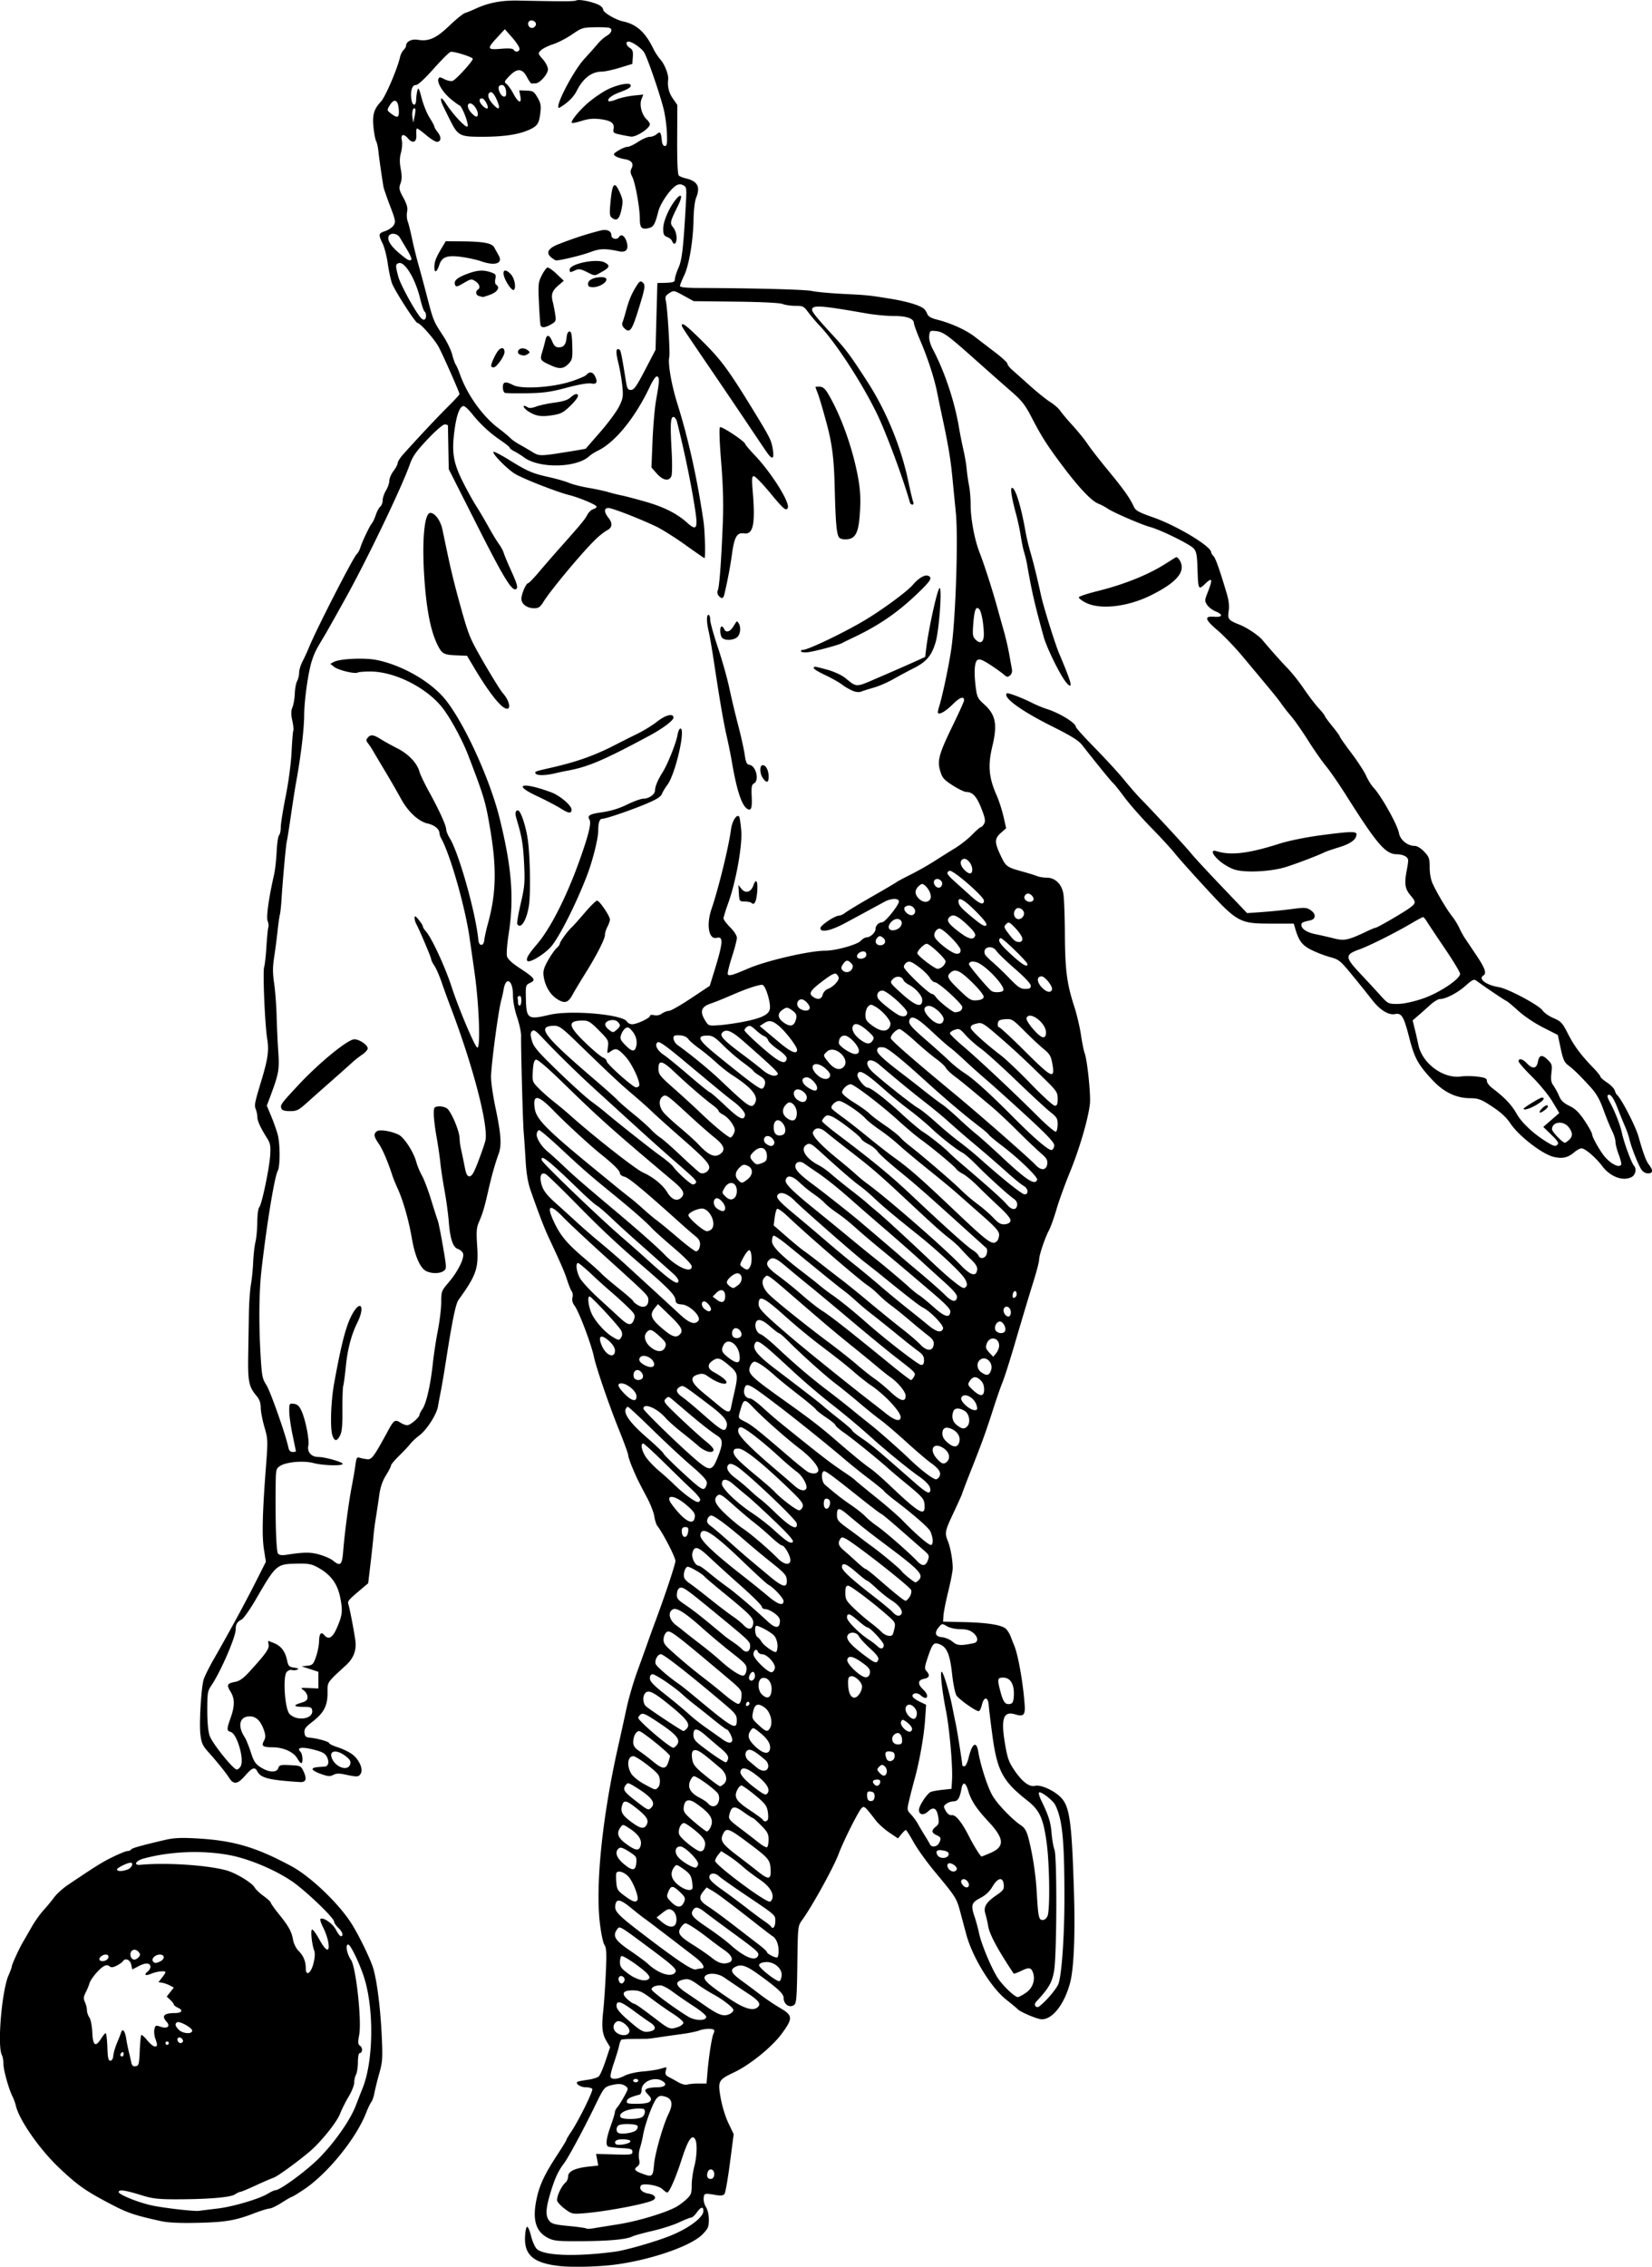 <svg xmlns="http://www.w3.org/2000/svg" viewBox="0 0 203.29 278.88"><path d="M68.828 278.793c-3.17-.362-4.32-1.34-4.218-3.593.03-.678.148-1.233.26-1.233.114 0 .33.508.48 1.13.15.622.455 1.325.676 1.563.806.868 4.757 1.02 9.636.373 1.435-.19 5.276-1.309 7.032-2.047 2.187-.919 3.863-2.204 3.863-2.963 0-.595-.312-.521-.823.196-.241.34-.548.617-.682.617-.133 0-.798.262-1.476.583-.678.32-2.158.795-3.289 1.056s-2.222.559-2.425.663c-.727.373-2.768.572-6.142.598-2.965.023-3.533-.026-4.21-.358-1.642-.804-2.066-2.363-1.405-5.167.363-1.538 1.004-2.856 2.49-5.124.609-.927 1.106-1.742 1.106-1.813 0-.07.261-.514.58-.987.92-1.36 2.742-5.058 2.604-5.281-.069-.112-.432-.203-.807-.203-.65 0-1.346-.472-1-.678.09-.053.653-.163 1.25-.244.596-.08 1.212-.274 1.369-.431.156-.157.532-1.026.833-1.933l.549-1.647-.401-.668c-.576-.96-.665-1.717-.448-3.778.106-1.003.251-3.14.323-4.75.109-2.417.078-3.01-.177-3.398-.17-.26-.424-1.486-.565-2.726-.543-4.778.324-13.116 2.254-21.68.318-1.413.788-3.54 1.042-4.728.255-1.187.834-3.176 1.285-4.42s1.035-2.862 1.294-3.596c.26-.735.628-1.753.818-2.262 1.289-3.448 2.602-7.377 2.611-7.812.01-.445-1.525-3.424-2.223-4.315-.133-.17-.3-.694-.372-1.164-.071-.47-.463-1.488-.872-2.261-1.183-2.241-1.245-2.368-1.807-3.693-.294-.692-.535-1.402-.535-1.577 0-.174-.517-1.597-1.148-3.16-1.178-2.914-2.796-7.623-3.06-8.906-.326-1.58-1.863-5.641-2.403-6.346-.24-.313-.329-.663-.25-.979.069-.27.033-.606-.077-.746-.111-.14-.366-.763-.566-1.385-.332-1.028-.732-1.952-2.317-5.344-.517-1.108-1.272-3.08-2.206-5.77-.32-.92-.51-2.066-.598-3.597-.07-1.236-.176-2.802-.236-3.48-.107-1.214-.353-10.36-.32-11.88.01-.428-.212-1.461-.492-2.297-.316-.94-.51-1.984-.51-2.741 0-1.819-.861-2.348-1.142-.702a16.11 16.11 0 01-.305 1.38c-.342 1.207-1.211 7.719-1.249 9.353-.014.622.228 2.333.537 3.803.7 3.324.79 4.635.392 5.73-.455 1.254-.858 2.69-1.302 4.65-.447 1.97-.647 2.636-1.137 3.775-.28.654-.315 1.169-.197 2.929.183 2.733-.108 3.567-2.3 6.604-.339.469-.773 2.572-1.518 7.35-.229 1.47-.517 3.182-.641 3.804s-.29 1.504-.37 1.962c-.178 1.018-1.4 2.906-2.32 3.582-.373.275-.863.736-1.09 1.024-.226.288-.85.951-1.387 1.474s-.976 1.049-.976 1.168c0 .12-.281.67-.625 1.223-.43.691-.686 1.448-.822 2.428-.11.784-.3 2.054-.424 2.824-.125.77-.256 1.787-.292 2.261-.036.474-.197 1.963-.356 3.308l-.29 2.447-.805.683c-1.718 1.458-1.76 1.51-1.62 1.954.16.504.677 3.2.847 4.419.16 1.153-.213 2.162-1.105 2.985-2.458 2.269-2.32 2.063-2.32 3.462 0 1.591-.465 2.47-1.882 3.56-.838.643-1.009.882-.956 1.336.051.447.18.562.68.607.935.083 2.364.491 2.364.675 0 .089.486.32 1.08.513.593.193 1.38.575 1.749.85.836.625 1.365 1.787 1.067 2.345-.244.456-.422.472-1.854.165-.817-.175-1.172-.169-1.541.03-.4.214-.66.192-1.563-.133-.595-.214-1.04-.481-.986-.594.086-.185.28-.224 1.46-.29.492-.027.63-.582.3-1.21-.228-.436-.567-.616-1.694-.9-1.421-.36-2.076-.24-1.553.282.268.269.343 1.399.092 1.397-.085 0-.302-.261-.482-.578-.448-.789-1.701-1.361-2.997-1.37-1.265-.01-1.457-.15-1.106-.805.206-.385.211-.649.023-1.22-.395-1.197-.973-1.782-1.762-1.782-1.267 0-1.553 1.165-.63 2.573.168.256.504 1.082.748 1.835.372 1.154.568 1.45 1.239 1.873 1.003.633 1.958.669 2.145.08.12-.38.272-.418 1.453-.36 1.265.06 1.332.091 1.64.74.458.962.321 1.388-.43 1.34-3.794-.242-4.806-.493-5.238-1.3-.325-.608-.608-.508-1.535.545-.923 1.05-1.4 1.1-1.96.207-.376-.598-1.474-1.957-2.555-3.163-.69-.77-.833-1.092-.962-2.174-.154-1.289.083-5.458.377-6.65.09-.359.657-1.515 1.261-2.57 1.892-3.297 3.882-6.96 5.176-9.526l1.246-2.47-.242-1.538c-.257-1.637-.187-4.46.253-10.197.246-3.2.239-3.367-.196-4.864-.248-.853-.45-1.921-.45-2.374 0-.58-.153-1.006-.517-1.438-.95-1.13-1.076-1.752-1.021-5.07l.086-5.242c.02-1.187.132-2.711.248-3.386.116-.676.24-1.924.275-2.775.035-.851.162-1.964.282-2.473.12-.508.222-1.623.227-2.476.005-.854.11-1.654.234-1.778.31-.309 1.252-4.794 1.352-6.434.07-1.118.007-1.454-.375-2.056-.799-1.255-1.202-2.128-1.202-2.6 0-.25-.089-.689-.197-.973-.197-.52-.157-.725.716-3.621.773-2.565.923-3.644.696-4.986-.286-1.682-.573-8.36-.382-8.892.081-.228.208-1.362.28-2.52.074-1.157.18-2.227.238-2.376.057-.15.016-.503-.092-.787-.185-.488.151-2.885.806-5.74.119-.517.256-1.76.305-2.76.049-1.001.183-1.914.298-2.029.115-.115.21-.559.21-.987s.273-2.143.607-3.813c.353-1.764.657-4.058.724-5.478.065-1.343.162-2.515.216-2.603.055-.089-.003-.637-.127-1.219-.171-.798-.166-1.203.02-1.655.137-.328.266-1.086.287-1.683.021-.597.15-1.288.286-1.535.136-.247.247-.713.247-1.035s.192-.954.426-1.401c.233-.448.594-1.23.8-1.74.883-2.169 5.381-10.953 5.85-11.422.164-.163.359-.504.434-.758.212-.715 1.142-2.687 1.43-3.03.142-.17.367-.649.5-1.064.134-.414.377-.865.54-1.001.164-.136.299-.49.299-.787 0-.297.185-.843.411-1.214.226-.37.41-.908.41-1.195 0-.288.232-.826.514-1.197.283-.37.514-.811.514-.98s.3-.643.668-1.056c1.62-1.82 4.274-4.647 5.55-5.912.763-.756 1.388-1.437 1.388-1.513 0-.216-1.946-4.622-2.547-5.768-.497-.945-2.284-2.98-2.618-2.98-.253 0-2.84-4.024-3.147-4.896-.163-.463-.397-1.562-.52-2.44-.122-.879-.405-1.975-.628-2.437-.548-1.132-.522-1.257.32-1.535.4-.132.863-.448 1.03-.702.277-.423.24-.627-.436-2.397-.406-1.064-.77-2.12-.809-2.346-.196-1.145-.547-3.597-.625-4.378-.048-.485-.172-1.04-.275-1.233-.102-.192-.25-.951-.327-1.686-.162-1.54.05-2.275.915-3.186.535-.562 2.046-4.086 2.352-5.484.067-.303.26-.69.429-.86.17-.169.308-.4.308-.513 0-.525.68-.877 1.444-.748 1.35.228 2.27-.183 3.893-1.741.822-.788 1.692-1.491 1.933-1.561.241-.07.808-.3 1.26-.512C60.118.33 61.706.028 63.843.072c5.649.116 6.808.112 7.095-.025.355-.17 2.13.204 2.823.595.254.143.462.387.462.542 0 .351 1.513 1.248 2.444 1.449 1.704.368 2.758 1.338 3.8 3.497.164.339.54.894.833 1.233.507.584.996 1.862.924 2.417a3.257 3.257 0 00.57 2.333l.554.8-.016 4.26c-.01 2.945.056 4.317.217 4.443.128.1.497.245.82.322 1.485.356 1.849 1.035 1.288 2.41-.16.392-.295 1.526-.311 2.616-.04 2.62-.55 5.67-1.161 6.936-.279.577-.506 1.155-.506 1.285 0 .163.711.239 2.312.245 6.972.026 13.113.19 13.926.372.51.114 2.174.271 3.7.35 3.21.163 3.154.158 5.859.587 2.03.323 3.642.793 4.184 1.22.153.121.354.42.446.663.117.307.472.518 1.16.691 1.73.434 3.589 1.273 4.672 2.108.577.445 1.72 1.32 2.539 1.945.82.625 1.49 1.246 1.49 1.38s.26.473.579.753 1.313 1.167 2.21 1.971c.897.805 2.017 1.704 2.49 1.998.472.294 1.027.782 1.233 1.085.206.303.891 1.115 1.523 1.805.632.69 1.461 1.717 1.843 2.282.38.566 1.482 1.985 2.448 3.154 1.927 2.333 2.763 3.503 3.196 4.472.25.559.548.729 2.445 1.398 2.92 1.03 7.11 3.556 7.11 4.288 0 .1.128.309.284.464.26.262.777 1.723 1.65 4.677.233.784.307 1.486.22 2.068-.152 1.013-.039 1.156 1.341 1.696.901.352 2.331 1.31 2.805 1.879.947 1.136 2.328 2.688 3.13 3.515.523.54 1.414 1.665 1.98 2.5.564.835 1.373 1.894 1.795 2.354.423.46.77.896.771.97.001.075.419.647.928 1.271.508.625.925 1.2.925 1.277 0 .078.637.986 1.416 2.018.779 1.032 1.598 2.293 1.821 2.802.223.509.632 1.165.91 1.459.948 1.006 2.944 4.568 3.131 5.59.158.858 1.048 1.582 1.947 1.583.292 0 .762.29 1.162.713.603.64.671.838.671 1.93 0 .744.145 1.526.372 2.012.578 1.235 1.74 3.187 2.369 3.98.314.395.717 1.043.895 1.438.178.396.483.957.677 1.247l1.433 2.133c1.056 1.573 1.286 2.224.873 2.479-.687.424.301 1.178 1.895 1.445 1.145.191 4.963 2.23 5.386 2.875.18.275.785.697 1.345.938.918.395 1.09.58 1.763 1.906.77 1.517 1.605 2.64 3.122 4.2.483.497.878.987.878 1.088 0 .1.367.426.816.723.448.297.877.738.952.98.076.241.196.485.269.542.514.403 2.286 3.831 2.655 5.139.598 2.114.931 3.007 1.295 3.47.53.676.486 1.052-.124 1.052-.307 0-.634-.191-.825-.482-.398-.607-1.256-2.784-1.449-3.674a9.654 9.654 0 00-.507-1.497 77.122 77.122 0 01-.951-2.334c-.54-1.385-.94-1.906-1.235-1.611-.062.063.028.375.2.693.702 1.293 1.336 2.902 1.556 3.944.243 1.159 1.178 3.693 1.485 4.026.34.37.186 1.122-.283 1.376-1.05.57-2.639-.017-3.628-1.338-.798-1.066-2.111-2.186-2.562-2.186-.168 0-.572.225-.9.5-.78.656-1.414.798-2.488.557-1.377-.31-4.253-2.513-5.317-4.075-.637-.936-1.303-1.517-2.852-2.491-.818-.515-1.271-.658-2.082-.658-1.77 0-3.296-.732-4.717-2.261-1.748-1.882-2.188-2.684-2.814-5.128-.686-2.683-.95-3.126-1.767-2.963-.804.161-1.857-.498-2.846-1.78a173.184 173.184 0 00-2.368-2.947c-1.518-1.852-1.672-1.979-2.775-2.279a14.995 14.995 0 01-2.299-.884c-1.143-.572-1.554-1.115-1.99-2.622l-.179-.616h-2.77c-3.892 0-4.148-.14-8.05-4.365-1.646-1.783-3.36-3.703-3.81-4.269-.45-.565-1.769-1.999-2.93-3.186-1.162-1.187-2.627-2.852-3.257-3.7-.63-.848-1.258-1.634-1.397-1.747-.22-.18-2.157-2.557-3.84-4.714-.431-.553-1.357-1.127-3.7-2.296-3.772-1.881-6.065-3.547-5.567-4.045.128-.127 1.795.498 3.163 1.187a14.23 14.23 0 001.747.724c1.605.504 3.597 1.73 3.597 2.214 0 .109 1.076 1.297 2.39 2.64 1.315 1.342 2.916 3.087 3.557 3.879.642.791 1.531 1.812 1.978 2.267 1.672 1.708 5.66 6.024 6.241 6.755.332.418 2.021 2.246 3.754 4.062l3.15 3.302 1.85-.13a71.021 71.021 0 003.628-.367c1.582-.211 1.838-.199 2.313.112.718.471.702 1.118-.032 1.279-.96.21-1.079.273-1.079.565 0 .481.674.92 1.747 1.136.565.114 1.577.345 2.248.513 1.312.329 1.764.23 4.138-.904.46-.219.901-.399.981-.399.214 0 3.418-1.858 4.196-2.432.803-.594.816-.724.154-1.51-.72-.857-.816-1.444-.505-3.097.255-1.348.247-1.46-.113-1.723-.212-.155-.685-.282-1.05-.282-1.44 0-2.42-1.132-6.328-7.313-.863-1.366-1.96-2.955-2.44-3.532-.478-.577-1.471-2-2.206-3.163-.735-1.162-1.66-2.487-2.055-2.943a22.714 22.714 0 01-1.22-1.549c-.48-.689-.91-1.214-4.785-5.847-.94-1.124-2.31-2.553-3.043-3.176-1.601-1.36-1.72-1.797-.46-1.703 1.064.08 1.15-.253.17-.662-.386-.162-.852-.521-1.034-.8-.308-.47-.302-.579.087-1.566.63-1.598.552-1.873-.295-1.052-.864.838-.89.789-.972-1.874-.051-1.634-.134-2.064-.473-2.447-.456-.516-4.056-2.29-5.35-2.636-1.064-.285-4.528-1.786-5.22-2.26a7.154 7.154 0 00-1.165-.618c-.844-.336-2.345-1.915-4.325-4.547-1.97-2.62-2.636-3.662-3.88-6.064-.807-1.557-1.209-2.067-2.535-3.218-.866-.753-2.856-2.51-4.422-3.906-3.419-3.046-3.93-3.414-4.862-3.5-.677-.061-.723-.026-.783.603-.04.42.127 1.031.45 1.644 1.455 2.757 2.671 6.396 3.211 9.61.133.792.382 2.04.552 2.775.17.735.35 1.799.4 2.364.051.566.181 1.472.29 2.015.108.542.197 1.606.197 2.363 0 1.74.48 4.304 1.105 5.9.564 1.44 1.545 4.485 2.153 6.68.234.848.61 2.19.834 2.981.224.791.514 2.04.645 2.775.13.735.282 1.573.337 1.862.063.332-.022.626-.232.8-.282.235-.4.215-.788-.13-.251-.222-1.002-.758-1.669-1.191-.928-.602-1.29-.738-1.542-.578-.38.24-.455 1.52-.204 3.451.14 1.085.257 1.32.97 1.953 1.478 1.315 1.715 2.49 1.054 5.241-.562 2.342-.43 3.825.535 6.008.284.642.663 1.813.843 2.604l.327 1.438-.642.573c-.8.714-.805 1.161-.034 2.79.648 1.37.736 1.434 2.783 2 .679.187 1.446.426 1.706.532s.784.191 1.166.191c1.049 0 1.867.792 2.066 2 .09.54.172 2.785.184 4.99.024 4.364.246 6.078 1.146 8.838.314.961.686 2.534.829 3.495.142.96.347 1.978.455 2.26.327.857.773 5.173.647 6.27-.212 1.849-1.294 5.545-2.444 8.345-.62 1.51-1.37 3.58-1.666 4.6-.296 1.02-.71 2.179-.92 2.574-.51.963-1.216 3.064-1.216 3.617 0 .245-.283 1.358-.63 2.474-.76 2.452-1.123 3.66-2.46 8.195-.566 1.922-1.203 3.911-1.415 4.42-.212.508-.712 1.942-1.11 3.186-.943 2.937-1.375 4.134-2.725 7.546-.614 1.55-1.116 2.867-1.116 2.926s-.462 1.09-1.027 2.292c-1.122 2.385-1.163 2.58-.745 3.604.325.795.614 2.452.59 3.386-.008.351-.257 1.625-.553 2.83-.296 1.205-.559 2.527-.584 2.937l-.044.746 2.569.06c2.88.065 4.629.344 5.157.822.196.177.466.616.6.975.135.36.324.838.42 1.064.484 1.14 1.086 4.529 1.288 7.246.098 1.324-.12 1.561-1.148 1.246-1.46-.449-1.792.488-1.271 3.59.3 1.787.47 2.275 1.144 3.267.986 1.45 1.858 2.109 2.563 1.932.666-.167 2.241.525 3.111 1.367 1.144 1.106 1.405 2.944 1.673 11.775.16 5.237-.017 9.348-.474 11.076-.704 2.659-2.173 4.541-3.515 4.503-.566-.016-2.7-.93-2.97-1.272-.057-.072-.684-.592-1.394-1.155-1.842-1.462-4.13-5.193-4.888-7.973-.16-.588-.487-1.809-.727-2.713-.473-1.786-.54-1.893-3.169-5.054-.978-1.177-2.15-2.811-2.603-3.63-.453-.82-.88-1.491-.95-1.491-.071 0-.317.234-.548.52l-.418.518-1.07-.723c-.588-.399-1.328-1.06-1.644-1.47-1.389-1.8-1.449-1.852-1.78-1.517-.398.404-2.244 4.09-2.81 5.616-.616 1.657-3.276 6.473-4.512 8.167-.502.69-.51.764-.57 5.431-.053 4.009-.112 4.77-.385 4.976-.576.434-1.3-.058-1.307-.887-.003-.487-.754-1.183-3.086-2.863-1.545-1.113-2.15-1.302-2.891-.905-.654.35-.462.755.784 1.658a120.4 120.4 0 012.328 1.739c.63.485 1.717 1.217 2.415 1.627 1.6.937 1.623 1.259.233 3.163-1.183 1.621-3.886 3.818-5.855 4.758-1.97.94-2.034 1.06-1.675 3.14.17.987.583 2.336.953 3.11l.652 1.366-.46 3.539c-.252 1.947-.554 3.663-.67 3.814-.142.185-.45.234-.942.151-1.534-.258-1.549-.255-1.619.358-.036.318.092.82.284 1.114.21.32.351.94.351 1.543 0 .89-.092 1.102-.78 1.807-1.457 1.492-6.703 3.262-11.197 3.777-1.96.225-4.998.281-6.424.118zm7.245-5.133c2.385-.38 5.66-1.357 7.098-2.117.336-.177.911-.6 1.279-.942.593-.55.668-.743.668-1.718 0-.605.139-1.632.308-2.283.349-1.339.4-2.965.106-3.425-.394-.617-.88.118-1.639 2.474-.745 2.316-1.528 4.104-1.798 4.104-.075 0-.344-.195-.597-.432-.494-.465-2.416-.769-2.633-.417-.257.416.16.856.931.979.758.121 1.053.511.6.791-.731.452-5.752 1.41-8.55 1.632-1.38.11-1.495.084-2.302-.51-.467-.343-.905-.8-.973-1.014-.134-.424.494-1.82 1.013-2.25.177-.148.323-.49.323-.76 0-.618.86-1.03 2.524-1.21l1.189-.13-.134-.714-.135-.715 2.235.062c2.073.058 2.235.035 2.235-.324 0-.334-.191-.397-1.4-.458-.77-.039-1.486-.125-1.593-.19-.324-.2-.219-1.028.32-2.524.283-.783.514-1.545.514-1.692 0-.147.13-.413.288-.591s.54-.78.849-1.336c.534-.965.543-1.024.186-1.285-.443-.324-.963-.343-1.94-.07-.65.183-.81.392-1.69 2.21-1.445 2.988-3.403 6.636-3.94 7.344-.73.96-1.145 1.862-1.685 3.666-.588 1.965-.622 2.819-.135 3.42.3.372.694.476 2.396.637 1.12.106 2.084.241 2.143.3.06.06.392.06.739.003.347-.057 1.787-.289 3.2-.514zm11.82-6.168c0-.643-.63-.812-.818-.22-.17.534.037.878.477.793.207-.04.34-.264.34-.573zm-7.41-1.182c.13-1.43 1.126-4.896 1.807-6.285.56-1.144.42-1.827-.422-2.067-.564-.16-.745-.127-1.052.199-.447.473-1.424 3.09-1.67 4.473a15.09 15.09 0 01-.408 1.697c-.127.385-.168.983-.092 1.33.106.483.05.695-.24.907-.44.322-.296.525.611.86 1.252.463 1.328.405 1.466-1.114zm-2.926-2.807c.098-.148-.141-.247-.696-.29-.863-.066-1.348.172-1.116.547.16.26 1.607.055 1.812-.257zm.727-1.423c.167-.167.242-.406.165-.53-.148-.24-1.712-.31-2.256-.1-.387.148-.434.82-.069.983.44.195 1.84-.034 2.16-.353zm.68-1.584c.441-.236.544-1.005.141-1.049-1.516-.162-3.105.439-2.736 1.035.177.286 2.067.296 2.595.014zm1.034-1.97c.198-.238.15-.4-.24-.815-.412-.438-.44-.549-.185-.71.166-.106.742-.193 1.28-.195 1.054-.003 1.34-.41.578-.818-.99-.53-2.48.158-2.48 1.144 0 .278-.116.537-.257.574-1.12.298-1.496.488-1.554.79-.057.298.122.346 1.273.337.906-.007 1.419-.106 1.585-.307zm5.959-2.182h.983l.116-1.364c.17-2.002.545-4.398.748-4.78.097-.182.118-.39.047-.462-.202-.202-1.208-.153-1.847.091-.318.121-1.272.314-2.12.427-.848.114-2.097.29-2.775.394-.678.103-1.372.19-1.542.192-.17.003-.9.007-1.625.01-.724.004-1.388.05-1.474.103-.087.053-.219.397-.293.763-.074.366-.367 1.332-.65 2.148-.282.815-.454 1.578-.382 1.696.202.326.864.255 1.73-.187.437-.222 1.415-.45 2.202-.513.78-.062 1.74-.206 2.136-.32.394-.113.743-.206.774-.206.031 0 .003.214-.062.475-.09.36-.003.535.355.718.262.134.797.429 1.19.655.412.237.882.358 1.11.286.218-.07.838-.126 1.379-.126zm-7.417-.363c0-.114-.139-.206-.309-.206s-.308.092-.308.206c0 .113.139.205.308.205s.309-.092.309-.205zm-1.086-6.064c.065-.584-1.105-1.481-1.559-1.197-.528.331-.522 1.012.012 1.39.635.448 1.489.342 1.547-.193zm2.679-.027c.626-.168.582-.608-.103-1.04-.31-.195-1.225-.845-2.031-1.443-1.623-1.204-2.131-1.348-2.131-.604 0 .334.389.824 1.266 1.593 1.83 1.604 2.095 1.736 2.999 1.494zm3.31-.507c.355-.124.647-.357.647-.517 0-.16-.532-.63-1.182-1.044a51.85 51.85 0 01-2.64-1.847c-1.277-.96-1.575-1.094-2.42-1.094-1.211 0-1.43.398-.612 1.117.321.283.668.517.77.52.18.007.96.556 2.957 2.084 1.377 1.054 1.545 1.107 2.48.78zm3.466-1.213c.029-.186-.585-.719-1.538-1.337a59.075 59.075 0 01-2.616-1.797c-.566-.424-1.23-.77-1.475-.771-.639-.002-1.096.208-1.096.503 0 .234 2.822 2.326 4.522 3.354.833.504 2.128.531 2.203.048zm2.95-.419c.219-.117.395-.325.391-.462-.007-.29-1.373-1.343-2.563-1.976a20.23 20.23 0 01-1.845-1.17c-.818-.587-1.146-.71-1.638-.611-1.234.247-1.15.72.294 1.678.397.263 1.46.99 2.363 1.616 1.64 1.137 2.25 1.325 2.998.925zm3.424-.84c.37-.37.081-.767-1.156-1.59a274.114 274.114 0 01-3.044-2.047c-.76-.517-1.948-.59-2.319-.143-.32.385.347 1.003 2.979 2.768 1.88 1.261 2.977 1.575 3.54 1.012zm35.66-1.054c.553-.593 1.13-1.367 1.28-1.718.417-.964.764-5.828.762-10.666-.003-7.127-.246-9.591-1.123-11.392-.272-.559-1.748-1.708-1.996-1.554-.089.054.028.49.258.967.933 1.932 1.159 2.644 1.278 4.04.068.804.229 1.716.356 2.028.327.801.295 12.896-.04 14.884-.248 1.466-.642 2.15-2.207 3.834-.278.3-.169.657.2.657.124 0 .678-.486 1.231-1.08zm-2.695-.682c.81-.56 1.165-1.525.889-2.41-.22-.704-.493-.759-1.451-.293-.488.237-.915.39-.948.34-1.984-2.982-2.966-4.813-3.137-5.845a14.008 14.008 0 00-.342-1.498c-.261-.854.07-1.41 1.38-2.31.824-.568.933-.728.877-1.298-.095-.978-.732-.864-1.385.25-.357.608-.843 1.063-1.504 1.408-1.097.574-1.183.873-.676 2.365.165.486.408 1.391.54 2.011.295 1.387 1.605 4.478 2.36 5.568.655.944 2.037 2.24 2.39 2.24.135 0 .589-.238 1.007-.528zm-49.41-1.47c.146-.379-.351-.774-.627-.498-.224.224-.018.827.283.827.12 0 .275-.148.344-.329zm19.348-.636c.089-.887-.946-1.754-1.99-1.666-.467.039-.758.176-.786.37-.048.325 2.156 2.058 2.508 1.972.113-.028.234-.332.268-.676zm-16.279.312c.09-.145-.133-.483-.553-.84-1.14-.973-2.712-1.99-2.896-1.877-.094.058-.169.4-.167.761.003.55.173.781 1.054 1.427 1.076.79 2.251 1.032 2.562.53zm3.158-.676c.31-.373-.072-.747-2.975-2.91-3.934-2.933-3.824-2.868-4.15-2.422-.592.81-.266 1.352 1.563 2.597.95.647 1.946 1.38 2.211 1.63 1.277 1.2 2.844 1.716 3.351 1.105zm3.243-.518c.555-.006.209-.642-.752-1.383-3.322-2.56-5.888-4.517-6.265-4.779-.239-.165-.98-.747-1.645-1.294-1.367-1.121-1.842-1.177-1.935-.227-.07.715.397 1.173 3.968 3.887 3.887 2.954 5.521 4.027 5.954 3.911.23-.062.534-.114.675-.115zm3.427-.744c.574-.22.35-.86-.513-1.455a52.014 52.014 0 01-1.902-1.404c-1.521-1.182-2.692-1.95-2.97-1.95-.133 0-.39.225-.57.5-.462.707-.194 1.083 1.548 2.175.81.507 1.845 1.223 2.3 1.59.797.645 1.423.806 2.107.544zm3.552-.833c.15-.394-.046-.569-3.433-3.043-1.3-.95-2.696-1.988-3.101-2.306-.843-.662-1.185-.72-1.483-.248-.347.551-.049.905 1.823 2.164.985.662 2.217 1.586 2.738 2.053 1.785 1.6 3.16 2.149 3.455 1.38zm2.528-.61c0-.755-.307-1.521-.706-1.759-.13-.077-1.04-.77-2.023-1.541-3.457-2.71-4.78-3.702-5.458-4.092l-.684-.393-.395.485c-.617.758-.489 1.167.581 1.853.537.345 1.948 1.378 3.135 2.295 1.187.918 2.598 2.005 3.135 2.416.537.41.976.817.976.902 0 .215 1.093.769 1.284.65.085-.052.155-.42.155-.816zm-.411-3.648c0-.765.114-.665-3.803-3.304-1.47-.99-2.872-1.985-3.116-2.21-.539-.495-1.2-.417-1.2.142 0 .268.495.753 1.465 1.436a95.977 95.977 0 013.05 2.265c.87.679 1.892 1.438 2.268 1.689.377.25.746.552.82.671.234.38.516.003.516-.689zm-12.226.267c.195-.615-.048-1.378-.522-1.631-.334-.179-.544-.114-1.137.354l-.727.573.669.565c.804.68 1.527.738 1.717.14zm45.736-.923c.31-.816.237-6.434-.118-8.994-.419-3.025-.864-3.99-2.401-5.196-2.994-2.352-3.682-3.632-4.266-7.932-.22-1.618-.426-3.312-.458-3.765-.078-1.08-.592-1.111-.843-.051-.1.424-.279.77-.397.77-.37 0-2.41-1.442-2.73-1.93-.166-.255-.411-1.452-.543-2.66-.263-2.407-.641-3.302-1.54-3.644-.716-.272-.87-.102-1.443 1.6-.41 1.215-.428 1.415-.162 1.709.463.511.362.813-.315.948-.767.154-.805.646-.103 1.306.848.796.521 1.47-.336.694-.401-.363-1.085-.234-.95.18.045.14.436.425.869.632l.785.375-.128 1.886c-.134 1.96-.69 5.106-1.279 7.23a90.343 90.343 0 00-.652 2.532c-.31 1.297-.31 1.3.204 1.85.283.303.667.829.852 1.168s.568.986.85 1.439c.283.452.568.938.634 1.079.184.392.858.306 1.097-.14.314-.588.267-.746-.301-1.005-.629-.286-.65-.58-.078-1.044.372-.301.414-.48.288-1.229-.18-1.057-.577-1.263-1.238-.642-.562.528-1.13.429-1.13-.196 0-.478.981-1.973 1.438-2.192.17-.081.817-.201 1.44-.267l1.13-.12.064-1.13c.097-1.702-.311-6.309-.76-8.577-.5-2.52-.75-4.964-.48-4.682.243.254.953 2.655 1.277 4.317.132.678.323 1.612.424 2.076.161.737.81 4.837.81 5.117 0 .057.118.104.26.104.143 0 .373-.474.51-1.053.424-1.782.963-2.121 1.187-.746.27 1.654 1.132 4.327 1.74 5.389.601 1.052 2.454 2.98 3.55 3.695.397.259.653.686.853 1.424.515 1.907.923 4.514 1.048 6.708.18 3.143.253 3.494.734 3.494.247 0 .485-.206.607-.527zm-44.826-1.51c.321-.6.27-.76-.455-1.441-.838-.786-1.067-.786-1.392-.002-.24.58-.216.672.322 1.233.672.701 1.221.777 1.525.21zm-5.65-.416c.215-.35-.569-2.355-1.149-2.938-.562-.565-1.32-.75-1.451-.356-.039.115-.037.63.005 1.144.067.841.17 1.006 1.029 1.636.991.728 1.359.848 1.566.514zm16.603-.185c.187-.713-.388-1.56-1.615-2.385-.666-.447-1.594-1.156-2.062-1.575a15.776 15.776 0 00-1.734-1.32l-.884-.558-.372.46c-.206.254-.373.585-.373.738 0 .493 6.035 5.008 6.708 5.018.128.002.277-.168.332-.378zm-9.85-1.211c.051-.085.033-.52-.041-.968-.108-.656-.307-.936-1.023-1.439-.865-.608-.896-.614-1.18-.226-.525.72-.36 1.457.48 2.143.73.597 1.561.827 1.764.49zm33.924-.828c-.253-.402-.722-.47-.838-.121-.043.128.077.388.267.578.453.453.913.085.571-.457zm-24.29-1.593c-.068-1.12-.252-1.345-2.507-3.044-2.575-1.941-2.908-2.082-3.282-1.383-.504.941-.267 1.293 2.049 3.037a113.07 113.07 0 012.158 1.675c1.36 1.09 1.662 1.035 1.582-.285zm22.898.077c.158-.255-.44-.791-.88-.791-.337 0-.35.454-.023.781.312.312.714.317.903.01zm-39.424-.85c.06-.714-.002-.807-.908-1.382-.737-.467-1.038-.562-1.245-.39-.527.438-.304 1.146.6 1.907 1.084.913 1.47.88 1.553-.135zm7.61.177c.09-.463-1.631-2.183-2.185-2.183-.668 0-.787.761-.215 1.374.542.58 1.814 1.31 2.127 1.22.113-.032.236-.217.274-.411zm30.827-1.187c.044-.236-.128-.383-.559-.478-.824-.181-1.11.004-.825.535.27.503 1.285.461 1.384-.057zm5.185-.215c1.74-.76 1.668-1.752-.276-3.83-1.476-1.576-2.144-2.59-2.498-3.79-.327-1.107-.666-1.193-.843-.214-.204 1.127-.45 1.503-.98 1.503-.258 0-.648.134-.867.297-.373.277-.378.335-.076.874.218.39.466.561.764.529.473-.051 1.217.876 2.101 2.617.576 1.135 1.408 2.467 1.54 2.467.054 0 .565-.204 1.135-.453zm-35.28-.49c.31-.806.103-1.248-1.027-2.2-.635-.532-1.284-.968-1.444-.968-.425 0-.796.936-.57 1.44.233.52 2.125 2.015 2.58 2.037a.507.507 0 00.462-.308zm-7.801-.415c.173-.69-.26-1.355-1.352-2.077-.814-.539-.849-.544-1.125-.166-.535.732-.348 1.29.69 2.052 1.177.863 1.606.909 1.787.19zm15.738-.72c0-.692-.14-.962-.903-1.735-.496-.503-.958-.915-1.027-.915-.069 0-.594-.337-1.168-.75-1.143-.82-1.461-.753-1.735.365-.12.486.016.653 1.332 1.645.806.607 1.84 1.404 2.297 1.772.457.367.915.616 1.017.553.103-.063.187-.484.187-.935zm-7.202-1.403c.548-1.023.136-1.757-1.705-3.039-.93-.646-1.437-.483-1.536.495-.054.534.116.766 1.301 1.778.75.64 1.445 1.163 1.545 1.163.1 0 .278-.178.395-.397zm-7.804-.425c.303-.565.026-1.014-1.256-2.035-1.145-.912-1.509-1.022-1.702-.517-.326.849-.12 1.309.954 2.122 1.22.924 1.686 1.024 2.004.43zm14.907-.624c.073-.117.07-.581-.006-1.03-.117-.695-.355-.997-1.57-1.997-.789-.649-1.542-1.18-1.675-1.18s-.369.266-.524.59c-.412.86-.094 1.356 1.578 2.457.793.523 1.5 1.045 1.573 1.161.167.272.456.271.625-.002zm-14.336-1.48c.607-.607.007-1.36-2.094-2.629-.756-.456-.815-.462-1.065-.12-.386.528-.206.8 1.293 1.957 1.47 1.136 1.507 1.151 1.866.792zm8.264-.68a1.254 1.254 0 00-.017-.98c-.21-.46-2.59-2.204-3.008-2.204-.118 0-.33.277-.47.615-.325.787.073 1.465 1.199 2.04.43.218.902.543 1.05.721.406.49 1.023.395 1.246-.191zm19.219-.72c0-.374-.125-.53-.463-.577-.37-.053-.462.033-.462.428 0 .592.178.803.606.72.186-.035.319-.274.319-.572zm-13.148-.42c.295-.478-.161-1.202-1.34-2.128-1.254-.985-1.894-1.135-2.021-.474-.074.382.726 1.233 2.1 2.234.877.64 1.06.693 1.26.367zm-13.512-.647c.322-.321.316-1.232-.01-1.64-.529-.66-2.651-2.224-3.018-2.224-.711 0-.848 1.183-.25 2.163.209.343.92.915 1.592 1.279 1.395.757 1.36.748 1.686.422zm8.16-.502c.452-.452.247-1.273-.47-1.885-1.9-1.622-2.467-2.052-2.876-2.182-.57-.181-.76.219-.574 1.21.105.563.445.959 1.679 1.95.85.685 1.627 1.245 1.725 1.245.098 0 .33-.152.516-.338zm19.184-.142c.043-.223-.07-.342-.326-.342-.54 0-.707.216-.428.553.29.35.665.246.754-.21zm.817-1.301a.835.835 0 00-.268-.686c-.276-.229-.382-.219-.664.063-.31.31-.307.367.047.758.45.497.799.443.885-.135zm-14.592-.622c.035-.247-.104-.597-.309-.778-1.067-.942-1.739-1.366-2.065-1.303-.544.103-.568.909-.04 1.34.249.203.694.576.99.83.662.567 1.336.525 1.424-.089zm-64.914-.068c.456-.853-.443-3.958-1.217-4.204-.523-.166-.525-.315-.02-1.753.517-1.466.513-2.358-.014-3.21-.512-.829-.425-1.017.555-1.2.545-.103 1.016-.432 1.723-1.206 2.046-2.24 2.5-2.874 2.407-3.365-.05-.26-.069-.474-.042-.474s.37.134.764.298c.832.348 1.331 1.026 1.556 2.114.142.684.243.786.871.88.533.079.62.141.352.25-.198.08-.487.096-.642.037-.155-.06-.435.045-.622.232-.506.506-.253 4.52.326 5.157.87.958 2.951.66 2.8-.4-.055-.388-.193-.449-1.02-.449-1.257 0-1.4-.184-.381-.49.656-.196.823-.344.823-.726 0-.265-.208-.632-.462-.817-.447-.326-.425-.335.668-.282l1.13.054v-2.056l-1.027-.334-1.028-.334.703-.077c.637-.07.737-.174 1.063-1.105.198-.565.367-1.415.376-1.889.018-.958.25-1.244.635-.78.512.617 1.009.355 1.52-.802.712-1.609.775-2.119.464-3.735-.35-1.823-1.205-2.955-2.911-3.856-.659-.348-1.139-.427-2.414-.396-2.543.062-2.56.076-5.093 4.428-.71 1.22-1.486 2.32-1.723 2.446-.57.3-.733.568-.736 1.218-.006.953-1.852 5.211-2.98 6.874-.478.704-.518.943-.518 3.073 0 1.492.105 2.608.298 3.154.33.938 2.903 4.14 3.325 4.14.147 0 .368-.187.49-.415zm13.47-.227c.104-.33-.006-.557-.45-.923-1.08-.894-2.131-.855-1.838.07.374 1.176 1.993 1.78 2.288.853zm39.13-.21c.124-.357.225-.722.225-.812 0-.274-3.446-3.063-3.783-3.063-.4 0-.74.631-.738 1.374.001.436.189.705.758 1.092.416.283 1.177.861 1.69 1.285 1.147.945 1.552.972 1.848.124zm7.38-.527c.043-.294-.23-.664-.895-1.217-.526-.438-1.35-1.142-1.832-1.566-1.11-.977-1.553-1.006-1.54-.103.009.601.2.807 1.901 2.053 1.04.762 1.984 1.356 2.097 1.32.113-.035.234-.255.268-.487zm20.492-.265c0-.408-.116-.527-.565-.579-.583-.067-.705.18-.436.881.21.548 1.001.31 1.001-.302zm-15.388-.72c.23-.598-.142-1.317-1.08-2.085-.907-.744-.958-.76-1.232-.385-.47.644-.33 1.155.545 1.988.864.822 1.564 1.013 1.767.482zm-11.444-.62c.536-.645.056-1.272-2.053-2.685-1.708-1.145-2.107-1.334-2.364-1.12-.17.14-.308.33-.308.422 0 .372 3.892 3.689 4.328 3.689.08 0 .258-.138.397-.306zm27.75-.568c-.006-.66-.311-1.058-.7-.908-.787.302-.644 1.37.182 1.37.404 0 .52-.103.517-.462zm-20.906 0c.097-.269-.46-1.387-.691-1.387-.073 0-.848-.578-1.72-1.285a155.726 155.726 0 00-2.34-1.863 22.982 22.982 0 01-1.37-1.151c-.977-.908-3.31-2.485-3.676-2.485-.216 0-.333.176-.333.499 0 .383.438.843 1.901 1.995 1.046.824 2.318 1.881 2.827 2.35.508.47 1.505 1.26 2.214 1.756.71.497 1.58 1.111 1.932 1.366.722.52 1.12.585 1.256.205zm22.023-1.735c-.116-.185-.414-.47-.66-.635-.402-.266-.464-.26-.589.067-.185.48.897 1.469 1.237 1.13.156-.157.16-.328.012-.562zm-27.672.307c.582-.582.146-1.175-2.322-3.167-1.647-1.329-2.277-1.643-2.66-1.326-.43.357-.408 1.309.039 1.708.44.393 4.426 3.028 4.584 3.03.062 0 .224-.11.36-.245zm10.315-.158c.368-.687.034-1.963-.645-2.465-.84-.621-1.251-.479-1.458.506-.164.783-.133.858.651 1.592.94.88 1.15.933 1.452.367zm-4.107-.922c0-.624-.17-.855-1.401-1.902-4.325-3.677-7.574-6.227-7.935-6.227-.396 0-.793.73-.647 1.19.1.312 1.639 1.64 2.912 2.51.248.17 1.117.863 1.93 1.541 4.69 3.908 5.141 4.16 5.141 2.888zm22.158-.756c.072-.599-.61-1.316-1.081-1.135-.447.171-.392.88.108 1.38.521.522.892.428.973-.245zm-20.625-1.192a.223.223 0 00-.07-.308c-.102-.063-.24.023-.304.192-.128.333.18.428.374.116zm-.958-.946c.06-.815.035-.847-2.008-2.568-6.295-5.301-6.769-5.658-7.177-5.403-.182.114-.36.482-.393.817-.051.508.11.763.958 1.521a67.192 67.192 0 004.14 3.441 72.3 72.3 0 012.466 1.988c.735.622 1.475 1.108 1.645 1.08.201-.033.329-.336.369-.876zm33.51.026c.122-1.486-.368-2.383-1.302-2.383-.691 0-.736.185-.38 1.557.376 1.44.61 1.772 1.187 1.69.337-.048.443-.233.495-.864zm-29.806-.812c.076-.92-.423-1.623-1.081-1.53-.629.09-.704 1.425-.114 2.015.649.648 1.117.458 1.195-.485zm10.818.438c.176-.25.32-.651.32-.889 0-.558-.88-1.386-1.37-1.286-.309.063-.371.255-.343 1.056.052 1.499.74 2.051 1.393 1.12zm-12.868-2.1c.039-.2-.022-.457-.135-.57-.248-.248-.744.556-.543.881.188.304.595.118.678-.31zm14.16-.526c.039-.407-.163-.664-.967-1.233-1.13-.801-1.71-.91-1.82-.34-.1.52 1.743 2.23 2.316 2.147.282-.04.44-.232.472-.574zm-15.196-.337c.057-.59-.092-.763-1.85-2.143a83.416 83.416 0 01-3.469-2.898c-2.184-1.961-3.263-2.659-3.727-2.41-.667.356-.47 1.32.401 1.97.424.317.875.669 1.002.782.127.113.956.76 1.843 1.439.887.678 2.032 1.615 2.544 2.082 1.27 1.157 2.488 1.953 2.873 1.88.191-.036.346-.32.383-.702zm3.498-.232c.08-.558-.972-1.692-1.57-1.692-.223 0-.46-.145-.528-.322-.162-.422-.538-.18-.538.348 0 .515 1.803 2.274 2.245 2.19.178-.034.354-.27.39-.524zm12.722-1.012c.096-.25-.187-.638-1.01-1.388-.63-.571-1.254-1.253-1.388-1.514-.3-.586-1.301-.565-1.414.03-.088.462.508 1.12 2.093 2.314 1.33 1.002 1.524 1.065 1.719.558zm-15.768-1.656c0-.578-.05-.626-3.906-3.8-3.847-3.168-4.28-3.483-4.674-3.409-.237.045-.384.293-.425.717-.056.573.053.728.925 1.322 1.047.714 1.908 1.38 3.63 2.813l1.36 1.129c.165.136.628.467 1.027.736.4.268.89.659 1.088.868.465.49.975.292.975-.376zm3.367-.13c-.013-.42-.194-.942-.408-1.179-.364-.402-1.816-1.21-2.176-1.21-.28 0-.185 1.202.108 1.378.152.09.363.324.469.52.259.477 1.55 1.416 1.818 1.321.117-.041.202-.415.19-.83zm13.077-.033c0-.34-1.676-2.15-1.991-2.15-.117 0-.632-.37-1.146-.822-1.05-.925-1.385-1.02-1.385-.391 0 .438 1.527 1.966 2.751 2.755.352.226.805.576 1.007.778.393.392.764.31.764-.17zm11.05-.215c.632-.127.593-.774-.08-1.304-.382-.3-.84-.426-1.561-.426-.6 0-1.272-.147-1.633-.36-.602-.352-.62-.35-1.017.137-.572.704-.421 1.135.427 1.216.39.037.967.286 1.284.552.574.483.966.511 2.58.185zm-9.955-1.061c.05-.085.154-.448.23-.806.121-.564.048-.735-.54-1.27-1.72-1.56-4.828-3.934-5.152-3.936-.287-.002-.36.178-.36.88 0 .793.107.983 1.08 1.918a26.85 26.85 0 002.003 1.733c.51.382 1.13.906 1.378 1.165.44.456 1.178.628 1.361.316zm-17.165-1.345c.078-.673-.267-1.034-3.568-3.74-1.24-1.016-2.302-1.914-2.362-1.995-.283-.383-1.943-1.348-2.169-1.262-.312.12-.54.95-.377 1.375.066.172.362.471.658.665.295.193 1.42 1.058 2.5 1.922 1.08.863 2.345 1.824 2.81 2.136.465.31 1.063.796 1.327 1.077.601.64 1.096.566 1.181-.178zm3.287-.18c.048-.416-.1-.668-.637-1.077-.384-.293-.898-.533-1.142-.533-.245 0-.443-.13-.443-.292 0-.16-1.131-1.293-2.514-2.518s-3.137-2.816-3.897-3.536c-1.458-1.382-1.898-1.495-2.136-.548-.14.558.353 1.55.77 1.55.127 0 .702.397 1.28.882a42.36 42.36 0 002.18 1.69c1.063.758 3.176 2.558 5.032 4.284.926.862 1.414.894 1.507.099zm14.954-1.013c.23-.374-.29-1.089-1.217-1.676-.482-.305-1.32-.973-1.862-1.485-.542-.512-1.053-.93-1.137-.93s-.68-.463-1.327-1.028c-1.244-1.09-1.767-1.278-1.767-.637 0 .411 1.17 1.48 4.111 3.755.961.744 1.924 1.549 2.14 1.789.428.479.842.562 1.059.212zm-14.504-1.583c0-.361-1.208-1.66-1.88-2.02-.184-.099-1.48-1.28-2.877-2.624-3.968-3.817-5.31-4.675-5.479-3.504-.087.606 1.524 2.151 5.368 5.15.997.778 2.33 1.854 2.961 2.39 1.2 1.021 1.906 1.246 1.906.608zm15.519-.527c.174-.267.257-.641.184-.832-.173-.45-6.847-5.684-8.062-6.323-.39-.205-.511-.196-.665.046-.321.508-.216.84.445 1.4.352.298 1.064.934 1.583 1.415s1.015.873 1.103.873.822.579 1.632 1.285c2.091 1.824 3.092 2.621 3.29 2.621.094 0 .315-.218.49-.485zm-15.115-1.93c-.008-.72-.178-.92-2.05-2.411-.847-.676-2.189-1.792-2.98-2.48-2.209-1.92-3.896-3.177-4.264-3.177-.183 0-.397.2-.475.447-.11.346-.009.542.449.873.324.234 1.311 1.074 2.192 1.865.881.792 2.044 1.81 2.585 2.262l2.395 2.004c1.589 1.33 2.158 1.494 2.148.617zm16.204-.093c.673-.673.195-1.205-3.762-4.176-2.525-1.896-3.085-2.338-5.01-3.953-1.014-.852-1.26-.842-1.26.051 0 .647.131.815 1.285 1.653a82.03 82.03 0 011.799 1.336c.282.223.804.612 1.158.866 1.133.811 3.545 2.818 3.714 3.091.178.287 1.532 1.373 1.716 1.377.062.002.224-.11.36-.245zm1.163-2.5c.182-.519.135-.644-.425-1.128-.346-.3-1.656-1.446-2.911-2.549-1.255-1.102-2.34-2.004-2.41-2.004s-1.228-.875-2.57-1.944c-3.753-2.988-4.338-3.412-4.54-3.287-.323.2-.206 1.31.171 1.634 1.38 1.184 2.158 1.79 3.238 2.522.678.46 1.464 1.085 1.747 1.389.282.303.93.838 1.439 1.187.962.66 4.015 3.327 4.924 4.301.64.687 1.066.649 1.337-.12zm-71.956-1.12c.172-2.197.675-5.993 1.056-7.965.175-.904.377-2.09.45-2.636.12-.893.176-.979.565-.852.237.077.66.153.94.17.517.03.805-.375 2.559-3.605.651-1.199.835-1.313 1.457-.905.273.179.657.326.853.326.374 0 1.509-.972 1.509-1.292 0-.102.17-.432.377-.732.464-.673.989-2.992 1.263-5.582.113-1.074.392-2.904.62-4.067s.412-2.725.412-3.472c0-1.313.031-1.394.927-2.443 1.172-1.372 2.004-3.101 1.734-3.606-.107-.199-.38-.42-.609-.493-.603-.192-.949-1.212-1.117-3.298-.081-1.012-.318-2.765-.527-3.896s-.44-2.657-.514-3.391c-.074-.735-.284-2.169-.467-3.186s-.337-2.267-.342-2.775c-.01-.865.028-.93.569-.992.318-.036.785.07 1.038.235.517.339 1.57 2.822 1.57 3.703 0 .314.089.96.198 1.433.109.474.3 1.394.425 2.044.178.925.31 1.182.603 1.182.284 0 .55-.46 1.096-1.901.396-1.046.78-2.167.853-2.492.405-1.792-1.543-9.257-4.297-16.471-.302-.792-.789-2.133-1.08-2.98-.293-.849-.704-1.788-.913-2.088-.209-.3-.38-.647-.38-.77 0-.216-1.454-3.644-1.86-4.386a1.716 1.716 0 01-.188-.72c.006-.28.122-.222.513.255.278.34.506.703.506.809 0 .106.173.383.382.617.695.773 2.36 4.364 3.15 6.796.886 2.725 2.91 7.503 3.18 7.503.404 0 .198-5.42-.35-9.25-.236-1.64-.507-3.536-.603-4.214-.544-3.826-2.393-10.314-3.501-12.279-.11-.196-.204-.474-.208-.617-.013-.531-.606-1.022-1.468-1.214-1.11-.247-2.436-1.483-3.277-3.054a106.998 106.998 0 00-1.895-3.289c-.71-1.187-1.424-2.39-1.587-2.672a8.457 8.457 0 00-.582-.87c-.23-.287-.236-.415-.026-.668.357-.43.706-.392 1.608.177.425.269 1.339.774 2.03 1.123 1.367.69 2.435 1.81 2.725 2.86.101.367.63 1.477 1.175 2.466 1.263 2.294 2.113 4.158 2.12 4.652.003.213.203.706.445 1.096 1.123 1.818 3.204 9.223 3.511 12.494.037.386.174.617.367.617.191 0 .332-.233.37-.617.035-.339.241-1.264.458-2.055.987-3.598 1.07-6.703.306-11.31-.604-3.636-.755-4.15-2.749-9.351-.742-1.938-2.264-4.72-3.244-5.93-1.968-2.432-5.82-4.354-8.756-4.368-.761-.004-1.48.053-1.596.125-.334.206-2.406-.295-2.91-.704l-.458-.37.457-.244c.718-.385 3.742-.52 5.198-.234 2.901.57 6.174 2.353 8.093 4.407 2.322 2.486 5.812 9.924 7.091 15.112 1.498 6.074 1.789 9.825 1.102 14.22-.187 1.198-.28 2.415-.208 2.705.089.353.593.831 1.525 1.445 1.913 1.26 2.074 1.48 1.344 1.834-.568.275-.576.303-.537 1.984.056 2.451.249 2.583 2.877 1.96 2.628-.621 9.067-.058 9.568.837.098.175.387.317.643.317.581 0 2.187-.76 2.187-1.036 0-.115.221-.15.502-.079.31.078.683 0 .971-.201.257-.18.645-.328.861-.328.216 0 1.433-.693 2.704-1.54l2.311-1.538.527-1.699c1.116-3.601 1.183-4.427.342-4.207-.991.259-1.323-1.589-.643-3.574.85-2.482 2.12-7.673 2.393-9.78.134-1.037.744-1.967 1.01-1.538.068.11.18.88.248 1.71.15 1.805-.652 6.27-1.596 8.888-.322.893-.586 1.749-.586 1.901 0 .152.37.647.822 1.1.48.48.822 1.017.822 1.292 0 .259-.278 1.33-.618 2.38s-.564 1.998-.497 2.107c.149.241.565.122 2.554-.731 2.24-.96 7.515-2.174 9.456-2.174 1.253 0 3.9-.736 4.337-1.205.224-.24.557-.437.742-.437.449 0 1.087-.598 1.087-1.018 0-.426.396-.831.812-.832.369-.001 2.066-2.113 2.066-2.57 0-.415-.958-.398-1.747.03l-1.85 1.003c-.678.368-2.02 1.093-2.98 1.611-1.802.971-3.084 1.24-3.084.646 0-.343 1.766-1.532 2.285-1.538.182-.002.552-.177.822-.389.27-.211 1.74-1.098 3.265-1.97 1.526-.874 2.868-1.663 2.98-1.756.114-.092.9-.513 1.748-.936a36.924 36.924 0 002.878-1.628c.735-.473 1.892-1.198 2.57-1.613.68-.414 1.64-1.17 2.133-1.68.494-.51.976-.926 1.07-.926.096 0 .275-.19.4-.423.18-.338.112-.712-.34-1.865-.582-1.483-1.077-2.029-1.839-2.029-.24 0-1.001-.365-1.692-.812-1.102-.711-1.292-.933-1.545-1.798-.375-1.278-.143-2.096 1.63-5.738.722-1.485 1.313-2.799 1.313-2.92 0-.565-.504-.398-1.37.457-.88.867-1.62 1.311-1.833 1.1-.048-.049-.003-.358.102-.687.457-1.44 1.307-5.506 1.571-7.514.518-3.933.817-13.459.517-16.467-.121-1.215-.315-3.179-.43-4.363-.217-2.238-.51-3.99-1.222-7.302a227.73 227.73 0 01-.642-3.084c-.337-1.718-1.142-4.207-2.046-6.327-.448-1.05-.814-2.041-.814-2.205 0-.587-.879-.908-2.47-.904-.846.003-2.37-.142-3.388-.32-5.628-.991-6.68-1.06-6.68-.436 0 .263.664 1.079 2.466 3.03 1.726 1.867 2.239 2.554 4.369 5.854 2.284 3.537 4.114 7.982 4.982 12.1.262 1.244.541 2.424.62 2.621.088.217.052.36-.089.36-.129 0-.266-.116-.306-.257-.84-3.002-2.946-8.658-4.101-11.015-1.865-3.806-5.02-8.647-6.988-10.722a21.388 21.388 0 01-1.44-1.696c-.517-.708-.643-.77-1.566-.77-.553 0-1.265-.103-1.583-.23-.355-.14-2.58-.25-5.755-.286l-5.177-.059-1.227-.674c-1.207-.663-1.237-.669-1.781-.312-.45.295-.53.466-.424.91.202.842.55 6.453.43 6.948-.189.79.266 3.423.99 5.727 1.358 4.32 2.433 9.156 3.222 14.492.176 1.19.262 4.523.117 4.523-.047 0-1.115-.738-2.374-1.64-1.26-.9-2.863-1.91-3.564-2.244-2.077-.987-5.415-2.283-5.88-2.283-.549 0-.558.493-.02 1.177.565.718.516 1.225-.154 1.574-.31.162-.935.652-1.387 1.089-1.649 1.594-5.545 6.262-6.445 7.722-.389.631-.594.771-1.132.771-.88 0-1.57-.511-1.57-1.162 0-.593.576-1.921.832-1.921.093 0 .696-.624 1.34-1.388a165.96 165.96 0 012.453-2.826c2.648-2.97 3.185-3.617 3.482-4.19.167-.324.493-.638.723-.698.23-.06.42-.2.42-.311 0-.222-2.094-1.106-3.392-1.432-1.54-.388-5.753-2.044-6.68-2.626-1-.628-2.812-2.491-2.615-2.689.066-.066.95.392 1.964 1.02 2.247 1.39 2.839 1.643 4.898 2.1.886.196 1.98.512 2.433.7.452.19 1.516.462 2.364.605.848.144 1.958.382 2.466.53.51.149 1.25.333 1.645.41.395.077 1.69.416 2.875.753 2.31.656 3.933 1.471 5.194 2.611 1.126 1.017 1.325.727 1-1.455-.46-3.075-1.308-7.202-2.25-10.95-.084-.34-.285-.617-.444-.617-.358 0-.405.933-.215 4.316.075 1.357.064 2.675-.026 2.93-.253.717-1.042.595-1.811-.282l-.653-.743.134-3.316c.074-1.824.276-4.103.45-5.064.408-2.264.426-2.716.113-2.823-.155-.054-.503.43-.872 1.213-1.819 3.856-4.287 6.896-6.44 7.933-.36.173-.839.481-1.066.686-1.59 1.429-6.121 1.506-7.987.136-.354-.26-.898-.602-1.21-.76-.31-.158-.564-.355-.564-.438 0-.083-.486-.48-1.08-.882a15.84 15.84 0 01-3.539-3.266c-.426-.537-.9-.976-1.054-.976-.465 0-.868 1.072-1.123 2.988-.352 2.643-.16 3.91.93 6.134.506 1.031 1.272 2.43 1.703 3.108.43.678 1.14 1.88 1.576 2.672.436.792.998 1.717 1.249 2.056.25.339.525.848.608 1.13.084.283.524 1.332.978 2.33.613 1.35.766 1.877.594 2.05-.485.484-1.48-1.116-4.88-7.847l-3.465-6.86-.049-2.596-.051-2.75c-.001-.085-.18-.154-.395-.154-.227 0-1.121.775-2.129 1.845-1.41 1.499-1.823 2.088-2.192 3.135-.997 2.825-5.284 11.74-7.935 16.5-1.91 3.428-2.191 3.928-2.67 4.728-.929 1.548-1.08 1.851-1.405 2.816-.449 1.33-.953 4.849-.964 6.727-.01 1.787-.42 5.172-1.022 8.443-.114.622-.388 2.38-.608 3.905s-.447 2.96-.506 3.186c-.11.43-.502 4.72-.655 7.195-.05.791-.14 1.624-.203 1.85-.062.226-.192 1.15-.288 2.055a79.501 79.501 0 01-.416 3.186c-.185 1.182-.184 1.926.002 3.187.133.904.27 2.708.305 4.008.034 1.3.126 3.289.205 4.42.15 2.17.06 2.686-.941 5.369l-.47 1.258.545 1.311c.3.721.656 1.727.792 2.236.312 1.172.315 3.898.005 4.477-.398.743-1.32 6.356-1.985 12.07-.319 2.748-.361 6.639-.117 10.733.146 2.438.217 2.798.701 3.53.476.719 2.397 6.168 2.707 7.68.08.388.244.566.523.566.224 0 .407-.033.407-.072s-.183-.941-.407-2.004c-.225-1.063-.41-2.378-.412-2.923-.003-.96.015-.988.562-.925.423.049.657.26.929.84.509 1.084 1.011 3.618.857 4.32-.168.765.373 1.38 1.213 1.38.815 0 3.014.62 3.014.85 0 .274-2.445.206-3.598-.101-1.23-.327-3.343-.14-4.113.364-.484.317-.512.444-.534 2.335-.053 4.566.07 8.176.288 8.44.157.192.48.236 1.06.146 2.162-.337 2.954-.34 4.076-.013.64.185 1.373.514 1.632.73.908.756 1.118.558 1.255-1.188zm-1.305-14.144c-.332-.873-.227-4.214.208-6.591.915-5.005 1.486-7.142 2.272-8.504 1.002-1.735 1.507-.758.578 1.117-.747 1.51-1.215 3.268-1.424 5.356-.113 1.131-.26 2.233-.325 2.449-.065.215-.11 1.542-.1 2.948.015 1.904-.059 2.71-.289 3.154-.381.737-.659.758-.92.07zm11.516-20.288c-.747-.37-1.387-1.835-1.767-4.045-.382-2.222-1.066-4.623-1.735-6.09-.254-.558-.536-1.245-.628-1.528-.575-1.777-1.22-3.292-1.695-3.985-.617-.9-.67-1.207-.27-1.539.323-.268 1.748-.056 2.692.401.688.333 1.857 2.136 2.189 3.376.12.452.43 1.192.686 1.645.257.452.765 1.793 1.13 2.98.364 1.187.734 2.343.823 2.57.088.226.374 1.65.636 3.163.461 2.675.464 2.76.092 3.032-.474.347-1.473.356-2.153.02zm-17.806-19.98c-.178-.464-.111-.558 2.066-2.897 2.558-2.747 6.094-5.64 6.895-5.64.632 0 1.65.698 1.65 1.13 0 .154-.3.49-.667.745s-.853.63-1.08.834a337.767 337.767 0 01-3.207 2.852c-.7.615-1.814 1.605-2.474 2.198-1.076.967-1.298 1.08-2.134 1.08-.63 0-.97-.099-1.049-.302zm33.817-13.555c-.814-.557-1.408-1.615-1.565-2.786-.08-.59.04-1.01.54-1.895.354-.626.826-1.304 1.05-1.507.225-.203.408-.453.408-.557 0-.23.984-1.589 1.455-2.01.19-.17.916-.978 1.613-1.798.697-.82 1.38-1.49 1.518-1.49.295 0 1.58 1.894 1.58 2.328 0 .163-.138.562-.306.886-.17.323-.308.778-.309 1.01-.002.516-1.015 2.495-2.47 4.82-.601.96-1.293 2.117-1.537 2.57-.538.995-1 1.096-1.977.428zm-3.574-4.641c-.17-.275.141-.802 1.215-2.06 1.697-1.988 3.748-6.078 5.359-10.686 1.028-2.942 1.32-4.195 1.08-4.625-.292-.521.007-.686 1.673-.922a10.188 10.188 0 002.964-.93c.8-.395 1.695-.718 1.987-.718.693 0 1.446-.536 1.446-1.03 0-.473.347-1.295.954-2.259.605-.962 1.66-3.615 1.816-4.573.07-.424.228-.771.352-.771.68 0-.622 5.627-1.6 6.923-.272.36-.577.869-.678 1.13-.132.346-.687.688-2.004 1.237-1.927.804-4.883 1.81-5.32 1.81-.344 0-.51.472-.51 1.461 0 .947-.665 3.63-1.343 5.412-1.334 3.51-3.452 7.712-4.467 8.866-.864.982-2.712 2.078-2.924 1.735zm-1.228-4.514c-.067-.108.123-1.24.421-2.518.49-2.1.53-2.574.417-4.935-.114-2.368-.282-3.36-.929-5.485-.21-.691-.15-1.05.174-1.05.342 0 1.005 2.006 1.229 3.722.267 2.044.34 6.393.133 7.892-.254 1.841-1.008 3.08-1.445 2.374zm28.8-2.62c-.083-.083-.448-.155-.81-.158-.641-.007-.66-.033-.722-1.023l-.064-1.015.385.476c.507.626 1.173.424 1.476-.445.337-.966.582-.438.444.956-.113 1.141-.359 1.56-.71 1.209zm-23.445-11.6c-.535-.34-1.86-1.032-2.946-1.539-3.074-1.436-1.796-1.77 1.759-.458 1.071.395 2.51 1.618 2.51 2.132 0 .513-.36.476-1.323-.135zm22.94.034c-.688-.425-1.31-2.344-1.905-5.88a70.89 70.89 0 00-.626-3.082c-.411-1.816-.826-4.24-1.601-9.353-.214-1.413-.487-2.986-.607-3.495-.277-1.176-.286-2.055-.022-2.055.113 0 .205.27.205.6s.426 1.867.947 3.416c.52 1.55 1.154 3.8 1.408 5.002a117.04 117.04 0 001.083 4.549c.342 1.3.702 2.918.801 3.597.147 1.003.258 1.244.592 1.292.798.116 1.243 1.9.568 2.279-.297.166-.346.442-.291 1.632.066 1.428-.07 1.796-.551 1.498zm1.93-3.767c-.412-.589-.424-1.598-.018-1.598.398 0 .727.644.727 1.425 0 .744-.264.808-.708.174zm-27.967-.572c-.147-.237-.064-.27 1.748-.68 3.313-.75 5.486-1.52 8.12-2.88.678-.351 1.87-.949 2.647-1.33.778-.38 1.873-1.054 2.434-1.497 1.046-.827 2.01-1.064 2.01-.493 0 .359-1.335 1.355-3.04 2.269-5.668 3.037-7.497 3.81-10.115 4.28-.283.05-.93.19-1.44.31-1.177.278-2.2.287-2.364.021zm-4.157-8.308c-.752-.633-1.987-2.327-3.307-4.538l-.983-1.644-1.12-.043c-1.765-.067-1.947-.164-2.528-1.342-.807-1.636-1.319-4.21-1.586-7.968-.335-4.71-.026-8.222.722-8.222.573 0 1.26.946 1.493 2.056l.56 2.672c.44 2.102.868 3.87 1.47 6.064.86 3.137 1.168 4.073 1.69 5.138.719 1.472 3.213 5.67 3.695 6.224 1.122 1.284 1.037 2.565-.106 1.603zm43.149-1.879a7.51 7.51 0 01-1.325-.78c-.366-.276-1.29-.796-2.054-1.154-.763-.358-1.387-.737-1.387-.842 0-.252.074-.243 1.692.199.761.208 1.72.645 2.13.97 1.566 1.244 1.209 1.252 4.33-.094a352.703 352.703 0 004.201-1.84l1.357-.614.134-1.102c.3-2.454 1.395-7.37 1.642-7.37.329 0-.073 5.31-.507 6.717-.506 1.637-1.123 2.356-2.707 3.152-.701.353-1.83.958-2.508 1.346-.679.387-1.742.848-2.364 1.024s-1.321.398-1.554.493c-.265.108-.667.07-1.08-.105zm-6.316-4.83c-.065-.106.022-.192.195-.192.61 0 4.566-1.872 7.316-3.463 2.185-1.264 5.513-3.692 6.234-4.55.666-.79 1.46-1.27 1.856-1.117.572.219.389.56-1.05 1.963-2.547 2.482-4.933 4.136-8.17 5.664-.566.267-1.174.566-1.352.665-.428.237-3.174.975-4.143 1.113-.422.06-.82.022-.886-.083zm-9.714-1.672c-.286-.286-.336-1.398-.064-1.398.101 0 .237.138.302.308.186.484.705.362 1.092-.257.195-.31.387-.609.427-.662.04-.053.16.04.265.206.313.494.224 1.345-.178 1.709-.439.396-1.488.45-1.845.093zm-.45-5.198a.64.64 0 01-.09-.668c.192-.42.432-3.688.616-8.38.09-2.285.026-4.538-.206-7.383-.204-2.495-.261-4.168-.146-4.284.182-.181 3.11 1.77 3.114 2.074 0 .076.533.7 1.182 1.386 2.114 2.235 4.397 5.911 4.034 6.498-.222.36-.52.098-2.165-1.888-.936-1.13-1.835-2.055-1.997-2.055-.246 0-.269.314-.137 1.901.331 4.008.063 5.306-1.06 5.141-.88-.13-1.2.41-1.49 2.516-.22 1.592-.497 3.06-.942 4.985-.124.537-.356.588-.714.157zm14.844-7.14c-.319-.386-.443-1.76-.552-6.143-.091-3.656-.325-5.468-1.044-8.098-.557-2.037-.874-3.093-1.1-3.662a7.2 7.2 0 01-.228-.626c0-.026.232-.043.515-.038.364.007.646.223.956.73 1.611 2.635 3.115 6.802 3.782 10.48.26 1.43.321 2.513.233 4.073-.149 2.621-.507 3.4-1.608 3.494-.423.036-.822-.052-.954-.21zM94.292 55.55a511.43 511.43 0 01-2.178-3.237c-.908-1.357-2.734-4.058-4.058-6.003-4.028-5.913-4.156-6.106-4.156-6.272 0-.442.604.027 2.636 2.048 2.25 2.239 3.202 3.542 6.341 8.685 1.907 3.125 2.058 3.435 2.23 4.576.18 1.2-.085 1.266-.815.203zm2.969 136.39c-.001-.551-.722-1.798-1.04-1.798-.123 0-.748-.487-1.39-1.082a35.637 35.637 0 00-2.092-1.788c-.509-.389-1.64-1.348-2.516-2.132-1.336-1.197-1.64-1.384-1.9-1.167-.592.49-.34 1.09.973 2.33.707.666 1.662 1.458 2.124 1.758.9.587 3.24 2.588 4.28 3.662.77.795 1.562.905 1.56.217zm17.51-2.527a3.508 3.508 0 00-.309-1.043c-.242-.458-2.06-2.042-4.311-3.757-.653-.497-1.253-1.006-1.334-1.13-.081-.126-.934-.824-1.895-1.553a76.74 76.74 0 01-2.98-2.387c-1.844-1.586-5.912-4.865-8.104-6.532-3.817-2.901-4.02-3-4.249-2.086-.145.58.2 1.127.712 1.13.184 0 .872.494 1.529 1.097.656.603 1.699 1.505 2.317 2.003 5.22 4.212 5.977 4.793 8.121 6.232.406.273.869.623 1.028.779.16.155 1.308 1.099 2.551 2.097 1.244.998 2.692 2.26 3.218 2.803 1.678 1.734 3.28 3.102 3.53 3.014.132-.046.212-.347.176-.667zm-19.462-2.283c-1.357-1.299-2.883-2.7-3.392-3.112a74.433 74.433 0 01-1.691-1.42c-.813-.71-1.392-.72-1.392-.026 0 .554 1.85 2.343 3.667 3.545.83.549 2.033 1.477 2.672 2.062 1.611 1.475 2.125 1.804 2.388 1.533.15-.155-.522-.925-2.252-2.582zm-10.624 1.3c.052-.44-.02-.55-.36-.55-.308 0-.425.132-.425.48 0 .933.675.993.785.07zm13.362-1.004c-.074-.508-6.428-6.504-7.513-7.088-.49-.264-.726-.298-.895-.128-.369.368-.04.98.894 1.667a22.273 22.273 0 011.728 1.45c.473.444 1.068.956 1.325 1.135.256.18 1.072.915 1.814 1.635 1.873 1.818 2.783 2.276 2.647 1.33zm-12.543-.796c.049-.426-.163-.723-1.061-1.49-1.516-1.296-2.71-1.3-1.74-.008 1.543 2.055 2.666 2.655 2.8 1.497zm28.274-1.398c-.04-.817-.19-.995-2.333-2.761a91.39 91.39 0 01-2.159-1.819c-1.042-.96-4.35-3.64-5.357-4.34-.615-.427-1.118-.861-1.118-.965 0-.104-.509-.527-1.132-.94-.622-.414-1.2-.868-1.284-1.01-.084-.141-1.078-.974-2.209-1.849-1.13-.875-2.379-1.888-2.775-2.251-1.098-1.008-2.197-1.766-2.56-1.766-.18 0-.42.243-.533.541-.352.924-.072 1.202 4.486 4.448 2.768 1.97 4.11 3.003 5.807 4.466 2.482 2.14 3.678 3.121 4.517 3.704.396.275 1.413 1.159 2.261 1.964 3.724 3.537 4.454 3.967 4.389 2.578zm-15 .13c.103-.384-.198-.77-1.775-2.282-3.31-3.171-5.437-4.86-6.121-4.86-.482 0-.609.09-.609.431 0 .485.621 1.124 2.976 3.062.893.734 1.823 1.551 2.068 1.815.785.847 2.653 2.268 3 2.283.185.008.392-.194.46-.449zm3.314-.152c.155-.49-.016-.824-.423-.824-.192 0-.296.217-.296.617 0 .71.512.858.719.207zm-15.93-.707c0-.161-.43-.693-.957-1.182-.527-.488-2.06-1.974-3.407-3.303s-2.535-2.415-2.64-2.415c-.393 0-.17.994.396 1.768.323.44 1.034 1.171 1.58 1.624.545.452 1.384 1.21 1.864 1.683 1.076 1.063 2.515 2.12 2.886 2.12.153 0 .278-.133.278-.295zm28.209-1.634c-.126-.276-.674-.805-1.218-1.176-1.073-.732-3.854-2.985-5.536-4.487a100.342 100.342 0 00-5.525-4.634 86.078 86.078 0 01-4.317-3.686c-4.303-3.986-4.633-4.221-4.913-3.493-.243.636.411 1.414 2.569 3.053 3.754 2.852 5.553 4.247 5.933 4.601.201.188 1.072.896 1.935 1.573.862.677 1.568 1.298 1.568 1.38s.532.512 1.182.956c1.209.826 1.573 1.131 6.599 5.53 1.072.938 1.576 1.259 1.731 1.103.156-.156.154-.365-.009-.72zm-27.387-.435c0-.33-.546-.93-1.894-2.082-1.042-.89-3.193-2.89-4.78-4.443-1.586-1.553-2.957-2.825-3.045-2.826-.088-.001-.212.13-.274.291-.235.614.63 1.773 2.605 3.49 1.124.976 2.043 1.855 2.043 1.953 0 .098 1.07 1.166 2.378 2.374 1.944 1.794 2.431 2.15 2.672 1.95.162-.134.295-.453.295-.707zm12.225.728c.223-.362-.455-1.587-1.153-2.084-.38-.27-1.34-1.086-2.13-1.813-2.266-2.082-4.442-3.744-4.806-3.671-.223.044-.312.234-.267.575.07.545 1.607 2.095 4.547 4.588.954.809 2.015 1.725 2.358 2.036.632.574 1.23.726 1.45.369zm16.433-1.582c.174-.454-.15-.922-1.117-1.613-.474-.34-1.847-1.512-3.05-2.607s-2.605-2.29-3.114-2.657c-.509-.366-1.694-1.32-2.634-2.12s-2.236-1.851-2.878-2.335c-1.254-.944-4.256-3.635-5.838-5.232-.534-.539-1.043-.98-1.131-.98-.088 0-.577-.37-1.086-.822-.967-.86-1.575-1.035-1.775-.513-.2.519.107 1.3.568 1.446.24.076 1.141.8 2.003 1.609 2.212 2.074 4.167 3.74 6.193 5.278a127 127 0 013.125 2.457c.758.622 1.775 1.441 2.261 1.82.889.691 3.626 3.112 4.782 4.227 1.434 1.384 3.01 2.566 3.282 2.461a.823.823 0 00.409-.419zm-14.96-.588c.17-.444-.803-1.63-2.25-2.742-1.73-1.328-4.569-3.84-5.729-5.067-1.064-1.125-1.195-1.106-1.574.23-.32 1.125-.353 1.04.599 1.526.814.415 1.467.938 5.515 4.411 1.054.905 2.067 1.707 2.252 1.784.575.24 1.063.182 1.187-.142zm-12.384-1.644c.693-1.73.687-2.257-.03-2.71-.761-.48-2.117-1.546-3.854-3.028a355.19 355.19 0 00-1.805-1.533c-.325-.271-.404-.267-.705.034-.316.316-.183.489 1.89 2.453 1.226 1.163 2.63 2.427 3.12 2.81.49.382.892.821.892.976 0 .518-1.01.295-1.798-.397a62.77 62.77 0 00-2.14-1.75c-.753-.59-1.652-1.395-1.998-1.789-1.043-1.188-2.697-1.862-2.697-1.1 0 .236 4.326 4.449 6.372 6.204 1.792 1.539 2.076 1.521 2.753-.17zm28.244.475c.439-.44.277-1.143-.37-1.603-1.246-.888-1.933.065-.891 1.235.594.667.879.75 1.26.368zm1.481-2.323c.222-.607-.104-1.272-.8-1.632-.795-.411-1.257-.226-1.257.505 0 .394.204.749.644 1.119.726.61 1.191.613 1.413.008zm-28.648-1.85c.284-.74-.178-1.355-2.111-2.82-3.277-2.483-3.181-2.424-3.602-2.2-.56.301-.463.72.289 1.245.367.256 1.362 1.078 2.21 1.826 2.622 2.315 2.989 2.537 3.214 1.949zm29.633-.144c.446-.446.298-1.522-.26-1.888-.644-.422-1.263-.425-1.424-.007-.261.681-.111 1.3.417 1.716.62.487.917.53 1.267.179zm-8.18-1.164c0-.666-1.994-2.79-3.666-3.909-.415-.277-1.292-.965-1.95-1.529-1.326-1.139-1.705-1.438-4.519-3.578a77.852 77.852 0 01-3.99-3.312c-2.769-2.483-3.348-2.75-3.348-1.539 0 .561.686 1.254 4.214 4.25 1.937 1.644 7.184 5.868 9.692 7.8.47.362 1.292 1.005 1.827 1.43 1.07.846 1.74.995 1.74.387zm-20.884-1.107c.05-.255.237-1.11.416-1.902.501-2.225.463-2.413-.682-3.372-1.108-.928-1.36-.993-2.033-.521-.645.451-.567.965.212 1.388 1.068.58 1.662 1.097 1.522 1.323-.17.276-1.25-.096-2.156-.744-.567-.405-.793-.456-1.335-.3-1.071.307-.886.978.61 2.213.695.572 1.62 1.337 2.056 1.699.947.785 1.268.835 1.39.216zm30.247-.284c-.259-1.03-1.615-1.718-1.904-.965-.157.41 1.043 1.506 1.65 1.506.318 0 .365-.1.254-.541zm-41.88-1.251c-.07-.605-1.169-1.497-1.843-1.497-.582 0-.457.417.38 1.276.927.948 1.559 1.043 1.463.22zm33.132.028c0-.514-.974-1.682-1.97-2.363-.236-.161-.883-.677-1.44-1.145a183.203 183.203 0 00-2.551-2.096c-2.592-2.089-3.68-3-6.96-5.835-4.326-3.736-4.03-3.528-4.445-3.113-.442.442-.258 1.22.474 2 .665.708 4.474 3.774 7.437 5.986 1.187.886 2.76 2.13 3.494 2.763.735.634 1.706 1.405 2.158 1.713.452.309 1.315 1.024 1.918 1.59 1.235 1.162 1.885 1.335 1.885.5zm9.661-.798c0-.47-.155-.855-.457-1.137-.543-.506-.93-.468-1.328.132-.27.407-.239.492.386 1.078.93.871 1.4.846 1.4-.073zm-42.006-1.45c.141-.367-.266-.922-.678-.922-.35 0-.57.501-.408.925.154.401.932.4 1.086-.003zm33.371-.095c.255-.476.274-.456-2.282-2.436-.974-.754-3.472-2.806-5.55-4.56-2.079-1.753-4.412-3.695-5.186-4.316a138.05 138.05 0 01-2.67-2.208c-1.293-1.103-1.717-1.267-2.152-.832-.485.485-.226.922 1.141 1.923a51.652 51.652 0 012.93 2.369c.847.744 1.932 1.6 2.41 1.901 1.12.707 3.15 2.298 8.577 6.728 1.24 1.01 2.323 1.838 2.408 1.838s.254-.183.374-.406zm9.469-.752c.378-.994-.706-1.969-1.409-1.267-.393.393-.286 1.114.216 1.465.667.465.96.416 1.193-.198zm-41.55-1.134c-.286-.536-1.18-.87-1.537-.574-.384.318-.165.723.588 1.088.797.386 1.289.12.95-.514zm33.318-.16c0-.446-.174-.725-.668-1.074-.368-.26-1.576-1.214-2.685-2.121s-2.5-2.02-3.09-2.474a33.343 33.343 0 01-1.933-1.619 20.303 20.303 0 00-1.46-1.231c-.332-.24-1.7-1.333-3.04-2.428l-3.957-3.232c-.835-.682-1.598-1.191-1.696-1.131s-.177.368-.177.684c0 .614 1.012 1.654 3.418 3.512 1.678 1.297 1.903 1.474 2.624 2.069.351.29.962.75 1.358 1.022.946.65 2.705 2.071 4.111 3.32 2.31 2.052 6.487 5.29 6.835 5.298.263.006.36-.155.36-.595zm-22.716-.71c-.21-1.336-1.453-2.084-1.943-1.167-.354.66-.25.924.628 1.6 1.091.838 1.493.706 1.315-.432zm-15.317-.48c0-.304-.262-.741-.663-1.108-1.067-.974-1.501-.71-.93.567.539 1.208 1.593 1.566 1.593.542zm47.277-.58c0-1.03-1.183-1.232-1.525-.26-.165.468-.115.647.301 1.09l.499.531.362-.447c.2-.247.363-.658.363-.914zm-41.08.13c.152-.414.05-.602-.698-1.285-.937-.857-1.167-.94-1.553-.553-.464.464-.283 1.268.42 1.86.808.682 1.576.673 1.83-.022zm33.024-.268c.05-.427-.104-.675-.7-1.13-.42-.322-1.42-1.143-2.222-1.825-.802-.683-1.828-1.51-2.28-1.837a15.073 15.073 0 01-1.547-1.328c-.399-.403-.986-.903-1.305-1.11-1.034-.673-7.492-6.246-9.961-8.597-.606-.577-1.173-.964-1.268-.865-.095.098-.224.594-.288 1.103l-.116.925 1.618 1.407c.89.774 1.848 1.56 2.13 1.747.281.187 1.24.915 2.13 1.618.89.703 2.024 1.582 2.522 1.953.497.371 2.012 1.6 3.367 2.73s3.18 2.611 4.055 3.29c.875.678 1.877 1.54 2.227 1.916.785.842 1.54.844 1.638.003zm-38.425-.947c.128-.239.113-.514-.045-.806-.308-.573-3.648-4.175-3.87-4.175-.282 0-.171 1.073.205 2 .388.955 1.633 2.374 2.601 2.964.768.469.866.47 1.109.017zm14.752-.153c.14-.368-.267-.923-.678-.923-.35 0-.57.501-.408.925.154.401.932.4 1.086-.003zm-7.574-.141c.474-.474.236-.93-1.217-2.333l-1.463-1.413-.387.477c-.706.873-.48 1.387 1.227 2.784.936.767 1.429.896 1.84.485zm40.044-.457c.15-.391-.27-1.147-.639-1.147-.456 0-.801.784-.503 1.144.315.38.997.381 1.142.003zm-7.642-.258c.142-.37-1.468-2.068-2.448-2.582-.477-.25-1.766-1.249-5.109-3.96a91.945 91.945 0 00-1.987-1.57c-1.091-.821-7.808-6.704-8.679-7.6-.833-.858-1.693-1.198-2.071-.82-.36.36-.029.757 2.134 2.553 1.065.883 2.76 2.317 3.765 3.186 1.006.868 2.585 2.18 3.508 2.915.923.735 2.374 1.938 3.225 2.673.85.734 2.305 1.937 3.231 2.672a200.21 200.21 0 012.616 2.107c1.003.831 1.605.973 1.815.426zm-38.026-1.157c.186-.527.115-.654-.913-1.642a47.114 47.114 0 00-1.945-1.763 71.424 71.424 0 01-2.335-2.107c-.828-.778-1.591-1.414-1.696-1.414-.322 0-.21 1.004.201 1.807.215.42 1.256 1.554 2.312 2.522 1.057.968 2.292 2.1 2.744 2.516.946.869 1.348.89 1.632.081zm7.914.18c.404-.486-1.036-1.926-2.005-2.007-.65-.054-.767-.142-.821-.614-.064-.553-.91-1.427-3.745-3.869-3.468-2.986-5.287-4.689-8.418-7.876-1.868-1.901-3.57-3.553-3.781-3.67-.509-.28-.757.112-.604.95.164.896.6 1.526 1.788 2.58.573.509 1.694 1.526 2.492 2.261a88.526 88.526 0 003.074 2.672c.893.735 2.28 1.938 3.083 2.672 2.555 2.34 5.455 5.002 6.656 6.111 1.18 1.091 1.842 1.32 2.281.79zm31.011-1.075c.05-.342-.493-.914-2.435-2.568-3.896-3.317-4.57-3.885-6.294-5.3-.886-.728-2.032-1.7-2.547-2.159-1.347-1.202-1.837-1.597-2.872-2.31-.506-.35-1.105-.842-1.331-1.094-.226-.253-.828-.741-1.336-1.086a15.529 15.529 0 01-1.745-1.423c-.893-.868-1.605-.971-1.708-.248-.064.45.92 1.402 4.07 3.942.847.684 2.559 2.083 3.802 3.11s2.493 2.048 2.775 2.268c1.2.936 3.658 2.995 4.42 3.7.452.42 1.053.907 1.336 1.083.282.175 1.1.844 1.819 1.486 1.338 1.198 1.936 1.373 2.046.599zm7.44.026c0-.583-.566-.922-.829-.497-.216.35.13 1.018.528 1.018.185 0 .301-.2.301-.52zm-36.918-.268c.155-.251-.466-1.061-.813-1.061-.413 0-.372.617.063.947.423.321.605.349.75.114zm-7.688-1.187c0-.608.13-.475-5.22-5.322-2.248-2.035-4.599-4.231-5.224-4.882-1.713-1.78-2.155-1.533-1.129.63.77 1.622 1.58 2.584 3.672 4.364.991.843 1.949 1.702 2.128 1.909.18.206 1.135 1.024 2.125 1.817.989.792 1.798 1.503 1.798 1.58 0 .077.252.292.559.479.703.426 1.291.164 1.291-.575zm9.456-.52c0-.792-.52-.983-1.096-.402l-.446.45.501.38c.647.491 1.04.33 1.04-.428zm28.528.128c.042-.29-.41-.832-1.539-1.848a465.29 465.29 0 01-3.052-2.773c-.799-.735-2.743-2.446-4.319-3.803a442.963 442.963 0 01-4.135-3.597c-1.602-1.428-3.197-2.695-4.384-3.485a45.185 45.185 0 01-1.357-.934c-.524-.387-1.11-.207-1.11.34 0 .452.627 1.087 2.262 2.292 1.116.823 4.552 3.535 5.55 4.38 2.536 2.15 5.055 4.305 5.139 4.396.056.06 1.12.962 2.364 2.004s2.63 2.267 3.083 2.724c.867.878 1.4.986 1.498.304zm7.34-.373c0-.536-.402-.502-.48.04-.046.333.018.456.206.394.151-.05.275-.246.275-.434zm-34.256-1.133c.571-.44.548-1.324-.038-1.436-.414-.079-1.369.703-1.369 1.121 0 .23.54.679.822.683.057.001.32-.165.585-.368zm28.125.056c.069-.18-.086-.613-.35-.976-.648-.895-3.376-3.427-5.63-5.227-2.997-2.395-4.419-3.587-5.454-4.574-.534-.509-1.332-1.185-1.774-1.502-.772-.555-2.317-1.892-4.862-4.207-1.015-.924-1.252-1.052-1.599-.866-.923.493-.206 1.722 1.519 2.602.354.18 1.023.663 1.487 1.072.464.408 1.56 1.298 2.437 1.976.877.679 1.727 1.36 1.89 1.515.163.154.684.6 1.16.99.929.762 3.86 3.454 6.706 6.16 2.12 2.014 3.724 3.329 4.082 3.347.145.007.32-.132.388-.31zm-35.492-.584c0-.16-.255-.52-.566-.8-.798-.717-4.072-3.63-5.277-4.695a119.494 119.494 0 01-2.418-2.225c-.772-.731-1.585-1.427-1.806-1.545-.22-.118-1.168-.958-2.105-1.866-3.795-3.68-4.827-4.5-4.648-3.698.078.348 6.812 6.825 9.736 9.364 1.106.96 2.482 2.175 3.057 2.699 3.042 2.769 4.027 3.445 4.027 2.766zm36.76-1.333c.051-.355-.15-.704-.719-1.252a25.627 25.627 0 01-1.306-1.357c-.285-.329-.933-.916-1.44-1.305-.89-.684-1.87-1.564-5.147-4.625-3.395-3.171-4.343-3.993-6.772-5.87-1.39-1.075-2.834-2.215-3.21-2.535-.725-.618-1.369-.614-1.608.008-.153.4.946 1.585 3.071 3.311.791.642 1.782 1.48 2.202 1.862.42.382 1.038.89 1.371 1.13 2.363 1.7 9.485 7.902 11.536 10.047 1.223 1.278 1.897 1.474 2.023.586zm-35.116-.417c0-.249-.82-1.095-2.21-2.283-1.215-1.038-2.441-2.14-2.724-2.449-.686-.75-2.372-2.225-4.825-4.225-2.805-2.285-3.773-3.13-6.449-5.631-1.283-1.199-2.44-2.18-2.57-2.18-.13 0-.266.208-.302.463-.072.512.599 1.577 1.393 2.21.284.226 1.166 1.026 1.959 1.777 1.347 1.278 2.196 2.013 6.683 5.789 2.576 2.167 4.933 4.262 5.688 5.054 1.482 1.554 3.357 2.378 3.357 1.475zm7.199-.024c.266-.497.188-1.882-.111-1.98-.115-.038-.44.354-.72.872-.501.923-.503.945-.111 1.234.53.391.675.372.942-.126zm29.103-1.548c.073-.29.051-.6-.048-.687-.099-.088-1.244-1.121-2.545-2.298-5.033-4.55-6.135-5.516-8.283-7.264-1.22-.994-2.368-2.033-2.55-2.31-.18-.276-.689-.686-1.13-.91-.44-.225-.844-.52-.896-.657-.14-.359-2.846-2.433-3.575-2.74-.522-.219-.668-.21-.93.052-.172.171-.313.395-.313.497s.832.812 1.848 1.578c4.3 3.241 6.59 5.123 9.028 7.42 4.29 4.041 6.988 6.464 7.639 6.86.339.206.669.512.734.681.196.512.873.365 1.02-.221zm-35.4-.618c.246-.64.117-1.091-.44-1.528-.31-.244-1.213-1.027-2.004-1.739-4.36-3.924-6.225-5.471-6.732-5.584-.31-.069-.565-.258-.565-.42 0-.321-.77-1.093-2.364-2.37-1.339-1.073-4.37-3.862-5.782-5.32-1.948-2.012-2.61-2.087-2.334-.264.204 1.341 1.541 2.671 7.932 7.889.485.396 1.372 1.122 1.972 1.615.6.493 1.41 1.14 1.8 1.439.392.299 1.142.937 1.667 1.418.526.48 1.242 1.082 1.591 1.336.35.254 1.53 1.224 2.623 2.157 1.093.933 2.105 1.696 2.25 1.696.144 0 .318-.146.387-.325zm36.673-.95c.135-.135.246-.484.246-.774 0-.41-.443-.917-1.984-2.271-1.091-.96-2.505-2.206-3.142-2.772-.637-.565-2.257-1.906-3.601-2.98s-2.96-2.424-3.59-3a24.928 24.928 0 00-2.38-1.879c-.678-.457-1.464-1.083-1.747-1.39-.728-.793-2.781-2.159-3.246-2.159-.476 0-1.105.65-.906.937.08.114.653.572 1.274 1.017.622.446 2.037 1.553 3.144 2.46 1.108.908 2.594 2.066 3.303 2.575 1.808 1.297 3.178 2.498 7.156 6.27 4.477 4.244 4.893 4.546 5.473 3.967zm-35.15-1.438c.592-.593-.03-2.225-.96-2.52-.49-.155-1.877.432-1.877.795 0 .36 1.845 1.955 2.271 1.964a.899.899 0 00.566-.24zm36.799-1.05c.046-.245-.43-.832-1.418-1.747a111.062 111.062 0 01-2.638-2.53c-.632-.635-1.446-1.305-1.808-1.49-.362-.185-.732-.46-.822-.61-.192-.318-2.918-2.585-4.375-3.637-.551-.399-1.772-1.425-2.713-2.281-2.12-1.93-5.485-4.497-5.894-4.497-.421 0-1.057.61-1.057 1.012 0 .19.624.717 1.459 1.232.802.496 1.658 1.105 1.901 1.355.243.25 1.09.895 1.881 1.433.792.539 1.637 1.202 1.88 1.474.241.272.767.746 1.168 1.053 1.475 1.133 5.39 4.493 6.296 5.404a21.317 21.317 0 002.079 1.777c.63.462 1.508 1.223 1.952 1.692.65.685.928.84 1.423.792.4-.04.64-.19.686-.431zm-35.114-1.581c0-.49-.745-1.293-1.092-1.18-.45.149-.39.92.098 1.262.633.444.994.413.994-.082zm35.932-.342c.038-.27-.11-.562-.384-.754-.748-.523-3.303-2.838-4.611-4.176-.68-.695-1.454-1.375-1.722-1.51-.725-.369-2.655-1.885-3.901-3.065-.605-.573-1.807-1.573-2.672-2.223a51.714 51.714 0 01-2.73-2.213c-2.73-2.432-3.475-2.86-3.633-2.09-.077.37.875 1.573 1.245 1.573.384 0 2.188 1.388 4.127 3.174 1.111 1.024 2.314 2.041 2.672 2.261.8.491 2.523 1.86 3.233 2.57.289.289.983.914 1.541 1.39 3.257 2.772 5.057 4.383 5.548 4.968.616.732 1.19.774 1.287.094zm-41.318-.933c.472-.473.239-.961-.932-1.947-7.505-6.322-9.054-7.702-13.429-11.966-2.142-2.088-3.348-3.123-3.55-3.046-.213.082-.325.507-.374 1.416-.07 1.275-.056 1.313.751 2.132a22.665 22.665 0 001.85 1.632 44.237 44.237 0 011.96 1.633c2.903 2.598 8.041 6.634 8.996 7.066 1.278.578 2.44 1.528 2.997 2.451.548.908 1.211 1.149 1.731.629zm6.577 0c.136-.136.247-.487.247-.781 0-1.115-.939-1.376-1.505-.418-.347.588-.345.623.059 1.027.476.477.843.53 1.2.172zm36.013-.774c0-.223-.22-.524-.49-.668-.27-.145-1.217-.921-2.107-1.725-.889-.803-2.588-2.275-3.775-3.27a132.378 132.378 0 01-3.303-2.856c-.629-.575-1.922-1.647-2.873-2.382-1.516-1.172-3.488-2.789-5.697-4.67-1.319-1.124-2.088-.293-.828.893 1.104 1.039 5.023 4.14 5.648 4.468.318.168 1.318.972 2.223 1.788.904.816 2.17 1.87 2.813 2.34a40.5 40.5 0 012.467 2.016c2.823 2.519 5.22 4.438 5.563 4.454.226.01.36-.134.36-.388zm-40.804-1.033c.138-.223-.143-.516-2.268-2.366-.78-.678-1.929-1.69-2.554-2.25-1.425-1.274-1.65-1.48-7.782-7.066-1.908-1.738-4.745-4.52-6.184-6.062-.91-.976-1.159-1.143-1.375-.923-.21.213-.214.453-.022 1.165.205.76.697 1.338 3.195 3.76 1.623 1.575 3.469 3.245 4.101 3.712.632.467 1.34 1.012 1.573 1.21 1.465 1.25 5.886 4.75 6.957 5.51.703.497 1.411 1.098 1.575 1.335.454.657 2.137 2.174 2.414 2.177a.48.48 0 00.37-.202zm6.346-.428c.708-.557.722-1.35.028-1.666-.423-.193-.584-.17-.92.134-.605.548-.713 1.106-.3 1.562.448.496.526.494 1.192-.03zm35.646.049c.107-.322-2.241-2.6-4.283-4.154-.877-.668-1.627-1.29-1.665-1.383s-.488-.488-.998-.878c-2.017-1.545-4.322-3.495-6.912-5.85-2.907-2.642-4.534-3.944-5.016-4.013-.604-.087-.814.014-.814.391 0 .37.857 1.15 3.298 3.006.595.452 1.785 1.38 2.643 2.06.86.681 1.796 1.387 2.082 1.568.286.182 1.179.946 1.984 1.698.806.752 1.82 1.65 2.255 1.993.435.343 1.847 1.612 3.139 2.82 3.016 2.82 4.042 3.476 4.287 2.742zm-40.388-1.335c.199-.519-.342-1.128-3.32-3.74-1.624-1.423-3.29-2.918-3.7-3.322-.412-.404-1.49-1.362-2.394-2.129-1.58-1.34-2.664-2.355-6.96-6.517-1.674-1.622-2.063-1.901-2.64-1.899-2.272.011-1.394 1.191 4.872 6.557 1.357 1.162 2.652 2.318 2.878 2.57.226.251 1.105 1.019 1.953 1.705.848.687 1.82 1.548 2.158 1.914.34.365.862.817 1.16 1.003.3.187 1.452 1.199 2.562 2.25s2.157 1.988 2.329 2.083c.355.2.94-.052 1.102-.475zm41.63-.621c.055-.476-.097-.728-.808-1.336-.482-.413-1.76-1.631-2.842-2.709s-2.475-2.386-3.097-2.91c-2.915-2.451-3.823-3.196-4.644-3.81-.487-.365-.98-.84-1.096-1.057-.116-.216-.652-.713-1.192-1.103-.54-.39-1.708-1.372-2.596-2.181-.888-.81-1.743-1.472-1.901-1.472-.403 0-1.148.79-1.07 1.134.062.283 2.69 2.574 7.853 6.847 3.075 2.545 9.244 7.954 9.983 8.755.66.714 1.32.64 1.41-.158zm70.625.104c.059-.095-.074-.651-.296-1.235-.222-.584-.404-1.296-.404-1.582 0-.286-.186-.885-.414-1.332-.228-.447-.702-1.607-1.054-2.58-.494-1.364-.88-2.029-1.692-2.917-1.28-1.397-1.977-2.074-2.695-2.616-.434-.328-.615-.745-.89-2.055l-.347-1.644-1.824-.925c-1.044-.53-2.352-1.41-3.057-2.057-.678-.622-1.337-1.168-1.465-1.213-.203-.073-2.6-1.689-3.645-2.457-.337-.248-.487-.183-1.36.59-1.004.89-2.45 1.641-3.16 1.641-.218 0-.742.315-1.165.7-.422.384-1.088.975-1.48 1.313l-.713.614.248 1c.137.549.346 1.467.465 2.04.466 2.243 3.052 4.159 5.216 3.862.501-.068 1.427-.06 2.058.019.927.116 1.147.216 1.147.524 0 .209.283.596.63.858 1.563 1.186 2.403 2.068 3.032 3.183.67 1.186 2.269 2.642 4.008 3.651.597.347.787.378 1 .166s.073-.446-.733-1.229l-.994-.966.985-.855.985-.855-.845-1.41c-.464-.777-1.591-2.15-2.504-3.052-.912-.901-1.659-1.757-1.659-1.901 0-.425.509-.3 1.028.252.699.744 1.185.67 1.35-.205.162-.864.526-.918 1.255-.189.475.475.518.641.408 1.57-.097.82-.042 1.152.259 1.576.21.295.52.87.69 1.278.228.546.562.864 1.269 1.206.728.353 1.18.793 1.872 1.826.502.749.914 1.501.915 1.672.002.348 1.025 2.143 1.586 2.784.785.896 1.741 1.353 1.99.95zm-9.75-6.912c.262-.279.57-.449.686-.378.121.075.013.288-.258.508-.683.553-.984.462-.428-.13zm-2.255.029c0-.136 2.016-1.37 2.238-1.37.487 0 .189.394-.682.905-.783.458-1.556.69-1.556.465zm-93.643 6.65c.394-.15.527-.346.527-.78 0-1.086-.767-1.39-1.58-.627-.565.53-.587.733-.135 1.232.392.434.475.447 1.188.176zm-5.177-1.113c.636-.482.423-1.067-.72-1.976-.593-.473-1.911-1.627-2.929-2.565-2.964-2.733-3.067-2.807-3.49-2.498-.498.364-.457 1.219.091 1.916.25.319 1.163 1.168 2.028 1.887.865.72 1.888 1.645 2.273 2.056 1.307 1.395 2.046 1.713 2.747 1.18zm41.059-1.05c0-.344-.916-1.31-3.435-3.626-1.89-1.736-4.086-3.713-4.882-4.392a90.99 90.99 0 01-2.739-2.452c-.71-.67-1.497-1.357-1.747-1.528-.25-.171-1.277-1.08-2.28-2.019-1.77-1.655-2.485-2.026-2.721-1.412-.18.467.122.833 2.088 2.535 1.012.877 2.257 1.998 2.766 2.491a15.21 15.21 0 001.967 1.564c1.086.695 3.102 2.523 5.93 5.376 2.62 2.641 4.421 4.176 4.754 4.048.164-.063.299-.326.299-.584zm-34.461-.2c.134-.35-.373-.93-.813-.93-.485 0-.605.643-.178.955.495.361.846.353.99-.024zm97.807-.448c.49-.444.475-.917-.05-1.585-.662-.84-2.04-.657-2.04.272 0 .3 1.296 1.653 1.583 1.653.072 0 .3-.153.507-.34zm-102.77-.8c.187-.412.147-.628-.23-1.238-.251-.407-.726-.879-1.054-1.049-.328-.17-.597-.39-.597-.49s-.354-.446-.788-.766c-1.02-.755-3.075-2.533-4.648-4.023-1.498-1.42-1.965-1.518-1.96-.415.002.715.145.898 1.979 2.518 1.087.961 2.578 2.328 3.314 3.038 1.522 1.467 3.302 2.924 3.573 2.924.101 0 .286-.225.41-.5zm6.016.168c.46-.176.404-1.03-.1-1.533-.524-.524-1.013-.228-1.013.614 0 .827.43 1.182 1.113.92zm33.83-1.309c0-.689-.114-.881-.873-1.472-.48-.374-2.354-2.104-4.163-3.845s-3.797-3.535-4.42-3.986c-.62-.45-1.467-1.2-1.88-1.666-.688-.776-.799-.83-1.336-.64-.322.113-.586.304-.586.424s.74.845 1.645 1.61c1.895 1.606 6.233 5.677 9.17 8.608 1.113 1.11 2.118 1.961 2.234 1.89.115-.072.21-.487.21-.923zm-32.103-1.208c.069-.714-.401-1.47-.915-1.47-.15 0-.419.226-.6.501-.363.556-.178 1.157.476 1.543.607.359.969.159 1.04-.574zm-6.373.116c.065-.336-.588-1.092-1.56-1.805-.515-.377-1.897-1.514-5.795-4.768-2.42-2.02-3.206-2.572-3.414-2.4-.381.317-.025 1.01.796 1.553.362.238 1.75 1.371 3.086 2.518s2.498 2.084 2.584 2.084.935.74 1.889 1.644c1.703 1.615 2.276 1.894 2.414 1.174zm1.245-1.537c.44-.821-.444-1.886-2.851-3.433-.509-.327-1.388-1.023-1.953-1.546a26.328 26.328 0 00-2.08-1.709c-.58-.416-1.181-.936-1.337-1.156-.252-.356-.81-.516-1.568-.449-.447.04-.278.81.262 1.195 1.585 1.13 3.884 3.018 5.237 4.301 3.582 3.4 3.868 3.586 4.29 2.798zm37.231-.497c0-.814-.1-.959-1.912-2.723-2.488-2.426-3.616-3.467-5.674-5.24-1.449-1.247-1.77-1.437-2.242-1.324-.74.177-.86.257-.86.576 0 .285 1.788 1.913 3.7 3.369.621.473 2.286 2.058 3.7 3.522 1.413 1.463 2.731 2.665 2.929 2.67.287.008.36-.164.36-.85zm-30.872-.105c.075-.519-.802-1.206-1.295-1.017-.461.177-.375.885.152 1.256.6.42 1.063.323 1.143-.24zm1.273-1.231c0-.466-.806-1.298-1.257-1.298-.802 0-.696.74.182 1.286.718.444 1.075.448 1.075.012zm-6.413-.506c.05-.427-.086-.631-.653-.982-.394-.243-.746-.514-.782-.602-.037-.087-.621-.566-1.3-1.063-.678-.497-1.768-1.44-2.421-2.094-.983-.985-1.31-1.19-1.89-1.19-1.441 0-1.212.508 1.066 2.364 3.975 3.237 5.301 4.224 5.602 4.167.173-.033.344-.303.378-.6zm-15.503.274c.24-.388-.861-2.767-1.686-3.644-.94-.998-1.162-1.073-1.821-.61-.428.299-.435.288-.325-.53.107-.8.06-.89-1.093-2.054-1.038-1.05-1.31-1.217-1.965-1.217-1.955 0-1.89.632.285 2.726.933.899 1.904 1.714 2.158 1.813.255.098.463.305.463.459 0 .336 3.242 3.224 3.619 3.224.144 0 .309-.075.365-.167zm23.498-1.201c.088-.228-.085-.534-.523-.925-1.212-1.083-2.25-.487-1.15.66.637.665 1.47.797 1.673.265zm-6.424-.258c.11-.178-.705-.96-4.189-4.02-1.545-1.358-2.205-1.614-2.68-1.041-.3.362.282.958 2.667 2.731.847.63 1.905 1.455 2.35 1.832.78.662 1.613.886 1.852.498zm33.784-1.305c-.16-.91-.323-1.186-1.05-1.781-.474-.387-1.544-1.387-2.377-2.22-1.446-1.448-1.554-1.514-2.364-1.455-.7.051-.86.143-.914.525-.036.254.033.462.153.462.121 0 1.57 1.345 3.22 2.99 3.322 3.308 3.682 3.468 3.332 1.48zm-25.695.423c.93-.93-1.051-2.783-2.029-1.898-.512.463-.51.475.235 1.379.65.787 1.33.984 1.794.52zm-6.99-1.018c.042-.218-.34-.622-1.066-1.13-.622-.434-1.174-.952-1.225-1.15-.052-.197-.265-.419-.473-.492-.209-.074-.683-.419-1.054-.767-.544-.51-.743-.59-1.028-.41-.194.122-.353.325-.353.45s.962 1.066 2.138 2.094c2.135 1.865 2.906 2.22 3.061 1.405zm8.881-.989c0-.594-1.188-1.857-1.746-1.857-.448 0-.72.344-.72.909 0 .371 1.451 1.352 2.001 1.352.325 0 .465-.121.465-.404zm-7.605-.108c0-.375-1.259-2.057-2.114-2.825-.853-.767-1.304-.872-1.943-.453l-.542.355.518.433 1.929 1.614c1.39 1.166 2.152 1.476 2.152.876zm-19.858-.224c.25-.652.098-1.436-.394-2.039-.408-.499-.571-.575-.854-.396-.193.12-.435.476-.54.788-.164.494-.1.66.49 1.27.747.77 1.107.874 1.298.377zm29.189-.972c.192-.314.085-.495-.698-1.175-.983-.856-1.579-1.021-1.78-.495-.173.45.241 1.136 1.019 1.686.745.528 1.129.523 1.459-.016zm21.297-.95c0-1.18-2.037-2.689-2.39-1.77-.148.387 1.55 2.372 2.03 2.372.26 0 .36-.165.36-.602zm-52.792-.354c.453-.41.466-.568.079-.955-.362-.363-1.332-.218-1.502.223-.07.186.071.468.348.693.572.462.605.463 1.075.039zm33.412-.1a.99.99 0 00.246-.61c0-.457-.998-1.6-1.813-2.075-.565-.33-.649-.333-.945-.036-.179.178-.325.641-.325 1.028 0 .588.14.804.853 1.321.902.653 1.576.78 1.984.372zm-17.87-.847c2.288-.445 3.195-.897 3.28-1.633.09-.794-.514-2.754-.895-2.9-.266-.103-1.821.394-3.488 1.114-1.488.642-2.164.915-2.98 1.204-1.1.39-1.275.969-.614 2.04.418.678.438.685 1.7.598.703-.049 2.052-.239 2.998-.423zm6.414-.073c.26-.683.152-.977-.517-1.415-.487-.319-.562-.32-1.039-.007-.67.44-.651 1.012.052 1.537.776.58 1.254.543 1.504-.115zm18.24-.191c.08-.567-1.265-1.774-1.879-1.686-.7.1-.63.685.18 1.495.836.836 1.594.922 1.699.191zm-4.482-.861c0-.49-2.486-2.71-3.038-2.713-.545-.003-.818.523-.521 1.002.256.413 2.08 1.844 2.634 2.066.527.211.925.058.925-.355zm6.459-.168c.178-.068.325-.293.325-.5 0-.417-2.927-3.075-3.387-3.075-.16 0-.441-.255-.626-.568-.184-.312-.8-.912-1.368-1.332-.833-.616-1.109-.724-1.423-.555-.215.114-.39.373-.39.573 0 .37 3.081 3.321 3.467 3.321.115 0 .337.183.493.406.375.535 2.038 1.85 2.343 1.853a1.92 1.92 0 00.565-.123zm-18.484-.284c.207-.335-.575-1.238-1.025-1.183-.539.066-.66.773-.19 1.116.437.32 1.038.353 1.215.067zm-35.457-1.047c0-.416-.089-.604-.257-.548-.142.047-.234.147-.206.223.028.075.051.322.051.548s.093.41.206.41c.113 0 .206-.284.206-.633zm49.333-.058c0-.522-.8-1.44-1.627-1.868-.321-.167-.634-.432-.695-.59-.188-.49-.911-.542-1.315-.093-.364.403-.343.438.964 1.634 1.813 1.658 2.673 1.953 2.673.917zm61.509-.145c2.04-.677 4.679-2.414 4.679-3.08 0-.187-.84-1.58-1.866-3.094s-2.021-3.007-2.21-3.317c-.189-.31-.403-.564-.476-.565-.072 0-.674.318-1.336.71-2.069 1.221-5.262 2.823-6.548 3.284-1.754.63-1.739.947.14 2.946.827.881 1.94 2.084 2.472 2.674.944 1.048.994 1.073 2.104 1.073.718 0 1.837-.232 3.04-.631zm-53.946-.222c.038-.201-.538-.931-1.42-1.798-1.537-1.513-2.119-1.755-2.737-1.137-.427.427-.245.736 1.3 2.21 1.127 1.075 1.326 1.186 2.021 1.128.52-.043.792-.174.836-.403zm-19.811-.285c.076-.303.357-.607.673-.727.602-.229 1.296-.94 1.296-1.327 0-.138-.122-.353-.271-.477-.208-.172-.6.022-1.66.82-1.564 1.178-1.802 1.55-1.25 1.954.592.432 1.066.337 1.212-.242zm22.22-.513c.295-.478-2.085-3.034-3.215-3.453-.556-.206-1.003-.107-1.003.222 0 .21 2.32 2.961 2.77 3.286.313.226 1.297.188 1.447-.055zm5.996-.11c.126-.379-.855-1.63-1.278-1.63-.626 0-.61.694.031 1.363.565.59 1.101.705 1.247.267zm-2.609-.48c0-.24-.757-1.05-1.943-2.078-1.068-.926-2.088-1.906-2.266-2.177-.543-.83-1.775-.502-1.434.381.054.141.48.58.946.976.466.396 1.406 1.298 2.089 2.005 1.033 1.069 1.356 1.284 1.925 1.284.535 0 .683-.085.683-.392zm-22.002-2.061c.16-.3.133-.476-.11-.72-.431-.43-.622-.407-.995.126-.232.331-.255.52-.09.72.33.396.95.33 1.195-.126zm11.196-.337c.178-.178.323-.443.323-.589 0-.344-1.951-2.172-2.319-2.172-.355 0-1.244.931-1.146 1.2.132.361 2.12 1.869 2.474 1.876.19.004.49-.138.668-.315zm10.395-.257c0-.293-3.134-3.318-3.319-3.204-.401.248-.097.715 1.309 2.008 1.358 1.248 2.01 1.637 2.01 1.196zm-19.86-1.01c.073-.19.018-.414-.12-.5-.332-.205-.995.157-.995.542 0 .421.951.385 1.115-.043zm11.63-.728c0-.474-2.117-2.63-2.583-2.63-.396 0-.75.566-.618.985.183.575 2.153 2.1 2.714 2.1.365 0 .486-.115.486-.456zm-9.314-.912c.08-.207-.018-.446-.254-.618-.325-.238-.428-.236-.678.013-.162.162-.238.44-.17.62.164.426.937.416 1.102-.015zm16.918-.475c0-.222-.372-.794-.827-1.272-.766-.805-.853-.845-1.164-.534-.31.311-.292.394.252 1.118.691.92.897 1.083 1.38 1.087.22.002.36-.152.36-.4zm-5.816-.353c.095-.246-.204-.657-1.044-1.44-1.215-1.13-1.742-1.319-2.187-.781-.314.378.032.827 1.442 1.87 1.026.76 1.59.87 1.79.35zm-9.296-1.017c.737-.737-.159-1.487-.936-.783-.572.517-.517 1.116.103 1.116.275 0 .65-.15.833-.333zm9.35-2.038c-1.457-1.466-2.228-1.855-2.088-1.052.075.432.445.819 2.006 2.09.84.684 1.232.89 1.392.729.16-.16-.208-.657-1.31-1.767zm5.968.316c0-.513-.67-.893-.996-.566-.562.562-.053 1.524.616 1.166.209-.112.38-.382.38-.6zm-13.434-.105c.165-.432-.32-.955-.818-.881-.545.08-.645.448-.234.86.418.417.896.426 1.052.02zm8.5-1.496c0-.495-3.825-3.818-4.221-3.666-.483.185-.36.434.676 1.363.537.481 1.423 1.28 1.969 1.773 1.054.954 1.577 1.13 1.577.53zm-6.605-.191c.218-.39-.118-1.227-.682-1.694-.273-.227-.391-.211-.733.098-.52.47-.518 1.016.004 1.538.505.505 1.146.53 1.411.058zm12.675.138c.167-.27-.27-.813-.654-.813-.16 0-.346.148-.416.33-.201.524.773.965 1.07.483zm-11.208-2.046c0-.386-.523-.699-.84-.502-.467.288.04 1.176.557.978.155-.06.283-.274.283-.476zm3.7-1.724c0-.676-.667-1.463-1.099-1.297-.47.18-.425.746.107 1.312.576.613.992.607.992-.015zm1.426-28.977c-.018-1.265-.304-2.793-.573-3.062-.398-.397-.588.064-.722 1.75-.112 1.412-.08 1.642.278 2 .608.608 1.032.322 1.017-.688zM70.102 55.55c1.074-.173 1.964-.33 1.978-.348.014-.018.823-.948 1.798-2.066.974-1.118 2.013-2.526 2.309-3.129.485-.991.522-1.236.39-2.547a24.769 24.769 0 00-.503-2.89c-.329-1.323-.277-1.82.16-1.55.155.095.284.729.796 3.927.14.872.233 1.028.617 1.028.37 0 .687-.451 1.737-2.467l1.284-2.467.113-4.11.113-4.112.617-.013c1.349-.028 1.541-.087 1.541-.475 0-.211.196-.827.435-1.367.436-.985.594-2.327.899-7.637.125-2.182.11-2.31-.292-2.526-.305-.163-.542-.164-.838-.006-.728.39-1.979 2.182-2.243 3.213-.406 1.585-.584 1.905-1.14 2.045-.898.225-1.137-.01-1.137-1.114 0-1.373-.556-4.458-.936-5.193-.227-.439-.253-.706-.099-.994.33-.618.036-1.032-.833-1.17-.438-.07-.949-.24-1.136-.377-.302-.22-.26-.298.38-.693.396-.245.894-.446 1.106-.446.213 0 .804-.278 1.312-.616.509-.338 1.15-.615 1.423-.616.274 0 .665-.152.87-.337.42-.38.52-.242.628.85.037.384.176.617.368.617.252 0 .298-.283.252-1.542-.03-.848-.2-2.143-.374-2.878-.435-1.832-2.038-6.495-2.445-7.117-.353-.538-1.472-1.308-1.904-1.31-.404 0-.3.49.166.781.336.21.41.438.36 1.114l-.063.85-1.542.473c-.848.26-1.847.476-2.22.478-1.253.007-2.3.816-3.088 2.384-.364.727-1.115 1.468-2.049 2.02-.968.572 1.493-4.33 3.001-5.977.644-.703 1.4-1.553 1.679-1.89.28-.335.765-.762 1.08-.947.598-.354.748-.822.313-.98-.142-.05-.951-.081-1.8-.068-1.453.022-1.611.072-2.774.873-.678.468-1.735 1.013-2.348 1.213-.613.2-1.288.537-1.501.75-.38.38-.375.402.24 1.102.348.397.628.949.628 1.238 0 .582-1.01 1.724-1.525 1.724-.179 0-.394.012-.479.025s-.339-.333-.565-.77c-.57-1.102-1.215-1.154-2.16-.174-.653.676-.686.766-.37 1 .192.141.562.66.823 1.152.618 1.17 1.066 1.346.879.348l-.136-.723.887.034c.804.03.93.11 1.363.856.39.673.455 1.005.354 1.834-.16 1.336-.346 1.638-1.273 2.08-1.288.613-3.108.901-5.735.91-2.97.008-3.124-.073-4.174-2.18-1.04-2.087-1.044-2.096-1.044-2.476 0-.202.253.038.594.562.858 1.322 2.364 2.944 2.642 2.847.274-.095-.621-2.5-.974-2.618-.116-.038-.602-.395-1.082-.793-.952-.791-1.686-1.986-1.507-2.454.098-.255.202-.25.745.03.347.18.8.273 1.005.207.39-.124 2.484-2.413 2.48-2.712-.001-.219-2.33-.95-2.73-.857-.166.038-1.103.972-2.082 2.074-1.096 1.233-1.934 2.004-2.18 2.004-.457 0-.675.625-.575 1.652.091.929.574 1.06.601.164.012-.377.083-.907.159-1.177.11-.398.21-.21.518.975.21.808.647 1.888.972 2.4.326.514.592 1.01.592 1.104s.194.418.43.719c.465.59.402 1.152-.13 1.152-.181 0-.768-.37-1.304-.822s-1.043-.822-1.125-.822-.123.343-.09.763c.073.915-.428 1.155-1.003.483-.563-.657-.95-.551-.782.213.077.35.03 1.029-.103 1.507-.177.632-.186 1.181-.032 2.015.156.84.147 1.32-.031 1.792-.217.575-.18.763.35 1.741.447.827.56 1.254.464 1.738-.07.353-.037.882.074 1.175.112.293.346 1.227.521 2.075.176.849.531 2.297.791 3.219.26.921.677 2.462.927 3.423.94 3.617.885 3.476 2.171 5.447.443.678.923 1.683 1.066 2.233.144.55.34 1.106.437 1.234.097.128.342.695.544 1.26.892 2.49 2.781 5.113 4.739 6.584.565.424 1.193.943 1.395 1.154.202.21.71.572 1.13.804.42.232 1.133.648 1.586.924.902.552.94.552 4.625-.04zm-4.243-4.515c-.415-.143-.946-.45-1.18-.684-.43-.43-.266-.57.27-.231.186.117.564.081 1.028-.098.404-.155 1.415-.373 2.248-.484 1.045-.138 1.654-.332 1.966-.625.248-.233.562-.425.696-.425.494 0 .218.554-.733 1.472-.855.825-1.136.967-2.258 1.138-.942.145-1.482.128-2.037-.063zm-3.722-2.7c-.141-.047-.257-.356-.257-.686 0-.698.318-.765 1.28-.267 1.006.52 4.672.304 6.974-.41.978-.303 1.892-.688 2.03-.854.345-.417.761-.378 1.015.096.413.772.273 1.105-.408.968-.394-.078-1.499.11-3.032.518-1.978.527-2.855.65-4.878.683-1.357.022-2.582 0-2.724-.047zm5.716-3.355c-1.399-.632-1.432-.682-1.128-1.683.146-.48.32-1.127.387-1.438.164-.768.484-.71.845.154.224.535.426.72.787.72.626 0 .897-.34.982-1.234.042-.448.177-.719.357-.719.22 0 .3.404.34 1.706.046 1.503 0 1.765-.39 2.194-.638.699-1.144.768-2.18.3zm-7.412.04c0-.356.612-1.636.936-1.96.379-.379.709-.26.709.254 0 .502-.986 1.886-1.344 1.886-.165 0-.3-.082-.3-.18zm3.546-1.396c-.395-.159-.304-.625.145-.743.22-.057.568.023.77.178.323.247.33.31.062.489-.332.222-.57.24-.977.077zm12.8-3.282c-.2-.199-.278-.47-.192-.668.079-.183.269-.795.422-1.36.374-1.38.675-2.11 1.256-3.048.413-.665.536-.746.801-.525.382.317.328.66-.55 3.47-.787 2.518-1.04 2.829-1.738 2.131zm-10.27-.333c-.044-.141-.132-1.374-.196-2.739-.108-2.29-.081-2.55.342-3.381.253-.495.566-.932.696-.972.13-.04.639.31 1.13.777l.892.848-.64.55c-.804.69-.952 1.117-.716 2.061.102.412.24 1.12.304 1.571.108.755.066.852-.51 1.182-.739.424-1.193.46-1.303.103zm-7.566-3.584c-.39-.103-.484-.58-.154-.784.359-.221.223-.698-.296-1.039-.474-.31-.555-.297-1.438.22-.814.477-.953.506-1.063.219-.188-.491.239-.878 1.488-1.345 1.268-.474 1.984-.52 2.934-.19.581.204.644.297.533.804-.07.32-.03.632.091.707.512.316.202.883-.663 1.213-.484.185-.923.325-.976.312a63.489 63.489 0 01-.456-.118zm3.451-1.61c-.777-1.327-.462-2.054.463-1.07.48.512.697 1.802.325 1.934-.128.045-.482-.344-.788-.865zm9.962.102c0-.469.708-.817 1.658-.817.377 0 .603.106.603.284 0 .417-.918.949-1.637.949-.49 0-.624-.09-.624-.416zm-.167-1.462c-.729-.36-.976-.397-1.397-.205-.655.299-.697.294-.697-.073 0-.726 3.32-1.41 4.304-.886.695.37.632.605-.308 1.137-.986.559-.832.557-1.901.027zm-18.745-.563c0-.69.19-1.19.907-2.39l.492-.822 1.921.015c2.748.021 3.764.213 4.06.764.133.25.373.682.532.96.57.997-.442 1.332-2.177.72-.492-.173-1.542-.407-2.333-.52-1.8-.255-2.466-.026-2.79.957-.305.923-.611 1.08-.611.316zm14.385-1.22c-.696-.565-.395-1.121.88-1.622 1.886-.74 3.433-1.244 5.212-1.694.765-.193 1.312.063 1.312.615 0 .427.691.573.925.195.262-.424.695-.18.927.522.32.97-.015 1.421-.916 1.23-1.716-.365-2.365-.346-3.544.104-.97.37-3.646 1.02-4.204 1.022-.072 0-.339-.167-.592-.372zm14.872-2.007c-.068-.179-.343-.408-.61-.51-.401-.152-.486-.33-.486-1.024 0-.896.716-2.554 1.546-3.582.698-.864.88-.483.316.665-1.052 2.142-1.068 2.216-.623 2.782.233.296.406.83.406 1.254 0 .754-.324.999-.549.414zm-7.376-2.845c-.312-.228-.34-.473-.217-1.843.227-2.505.496-2.79 1.178-1.25.362.82.384 1.066.183 2.038-.245 1.18-.567 1.477-1.144 1.055zm1.071-10.242c-.903-.188-.987-.253-.9-.707.137-.716-.304-1.043-1.63-1.209-.857-.107-1.456-.052-2.28.207-.614.194-1.165.304-1.223.245-.2-.198 1.022-1.667 2.179-2.62.632-.522 1.612-1.181 2.177-1.466 1.16-.584 2.67-.904 2.855-.605.162.264-.196.513-1.348.939-.96.354-1.572.85-1.339 1.083.068.067.505-.03.97-.216.467-.186 1.398-.396 2.071-.467l1.223-.127-.227.595c-.27.706.056 1.929.658 2.474.208.189.379.451.379.584 0 .496-1.664 1.586-2.322 1.521a21.28 21.28 0 01-1.243-.231zm-23.979 22.25c0-.213-.082-.438-.183-.5-.1-.062-.345-.785-.543-1.605-.593-2.458-1.919-4.628-2.654-4.346-.39.15-.392.302-.032 1.657.258.968 2.008 4.177 2.752 5.046.355.415.66.298.66-.252zm-1.8-6.902c.066-.066-.167-.597-.516-1.182l-.911-1.526c-.32-.536-1.189-.624-1.375-.14-.189.492.298 1.241 1.394 2.147.997.824 1.19.92 1.408.7zm.456-18.56c-.232-.232-.431.407-.33 1.057l.103.664.172-.802c.095-.441.12-.855.055-.92zm-2.017.025c-.099-1.154-.568-1.322-1.123-.401-.337.56-.333.586.167.972.845.651 1.05.529.956-.571zm9.733.61c0-.496-.572-1.278-.936-1.278-.44 0-.36.626.15 1.168.535.57.786.605.786.11zm1.234-.751c0-.404-.463-1.144-.715-1.144-.41 0-.398.387.027.858.312.345.688.501.688.286zm1.324-.373c-.277-.898-.735-1.618-.977-1.538-.446.149-.374.704.175 1.356.637.757 1.005.84.802.182zm.937-1.37c0-.606-.22-1.045-.524-1.045-.431 0-.53.334-.268.91.282.618.792.705.792.134zm1.636-5.516c-.004-.198-.412-.819-.907-1.38l-.899-1.02-.94 1.02c-1.293 1.401-1.248 1.535.464 1.392.947-.08 1.457-.042 1.554.115.224.363.737.273.728-.127zm2.02-2.957c.075-.39-.553-.692-.84-.404-.297.297.008.883.418.804.197-.038.387-.218.422-.4zm-46.204 270.22c-3.2-.708-4.028-.988-6.048-2.043-3.123-1.63-4.104-2.315-6.368-4.45-2.424-2.283-4.963-5.914-5.372-7.681a5.829 5.829 0 00-.408-1.13c-.462-.893-1.126-3.269-1.126-4.027 0-.4-.085-.887-.188-1.08-.591-1.104-.015-7.937.83-9.845.212-.48.386-.954.386-1.054 0-.233.9-2.201 1.376-3.008.2-.34.68-1.172 1.065-1.85.387-.679 1.042-1.604 1.456-2.056a22.683 22.683 0 001.317-1.594c.31-.424 1.078-1.118 1.707-1.541 3.464-2.332 4.203-2.792 5.542-3.446.807-.394 1.61-.716 1.787-.716.176 0 .37-.082.432-.182.11-.176 1.146-.47 4.12-1.168 1.124-.264 1.966-.307 3.905-.201 4.557.25 7.33 1.06 11.723 3.432 2.348 1.267 5.824 4.59 7.38 7.057.936 1.482 2.357 4.416 2.679 5.53.474 1.64.887 4.98 1.044 8.451.116 2.557.082 3.05-.305 4.42-.24.848-.508 1.93-.598 2.404-.089.475-.262.984-.384 1.131-.123.148-.423.777-.667 1.399-1.23 3.13-4.747 7.45-7.63 9.37-.748.5-1.417.907-1.486.907-.07 0-.634.324-1.252.72-.619.395-1.293.719-1.499.719-.206 0-1.093.277-1.972.615-2.245.865-3.5 1.07-7.026 1.146-2.149.046-3.488-.023-4.42-.23zm7.049-1.535c1.94-.237 5.15-1.193 6.219-1.853.36-.223.765-.405.899-.405.556 0 3.73-2.326 5.286-3.873 1.912-1.902 3.883-4.704 4.576-6.508.26-.678.642-1.65.846-2.158 1.39-3.454 1.425-10.125.071-13.978-.637-1.814-1.578-3.7-1.846-3.7-.372 0-.157 1.162.35 1.886.611.875 1.333 7.46 1.009 9.214-.18.968-.16 1.166.128 1.377.333.245.267.884-.092.884-.102 0-.19.5-.195 1.112-.005.612-.11 1.3-.233 1.528-.122.229-.223.677-.223.995 0 .318-.308 1.088-.684 1.712-.376.623-.85 1.572-1.056 2.109-.392 1.028-2.361 3.479-3.724 4.636-1.498 1.273-4.02 3.1-4.47 3.239-.245.076-1.218.496-2.162.934-.944.438-1.803.796-1.909.796-.106 0-.415.146-.688.325-.562.368-3.441.599-7.404.594-1.996-.002-2.76-.093-4.008-.48-2.103-.652-2.878-.763-2.875-.41.003.306 2.362 1.266 4.006 1.63 1.44.32 5.24.76 5.858.68.282-.037 1.327-.166 2.32-.287zm-9.597-19.404c.045-1.008.13-1.882.19-1.942.06-.06.39.233.734.651.345.418.758.76.92.76.352 0 .362-.15.066-1.001-.125-.358-.17-.876-.102-1.15.115-.46.177-.482.757-.28.833.29 1.246-.052.739-.613-.65-.717-.323-1.068.996-1.068.88 0 1.098-.338.418-.648-.29-.132-.526-.314-.526-.404 0-.09-.196-.348-.436-.571l-.436-.406.437-.556.437-.556-.509-.264c-.28-.146-.706-.294-.947-.33l-.437-.067.432-.547c.237-.3.432-.6.432-.668 0-.227-1.038-.123-1.754.176-.736.308-.947.152-.405-.297.17-.141.309-.387.309-.546 0-.5-.583-.541-1.424-.103l-.81.422-.133-.606c-.133-.608-.749-.848-1.026-.4-.07.115-.406.352-.746.528-.467.241-.687.262-.9.087-.196-.164-.397-.17-.676-.021-.569.304-1.626 1.558-1.784 2.115-.074.262-.285.77-.469 1.13-.272.535-.288.753-.088 1.192.134.296.245.744.245.996s.134.65.298.884c.17.244.324 1.033.36 1.844.07 1.63.394 1.857 1.085.759.228-.363.48-.664.56-.668.08-.004.173.755.206 1.688.048 1.344.124 1.696.368 1.696.193 0 .33-.231.365-.617.031-.34.232-1.033.447-1.542.214-.509.442-1.093.507-1.298.182-.576.481-.23.633.734.076.48.219 1.196.317 1.592.099.396.233.98.299 1.298.09.44.22.563.544.514.387-.059.433-.234.507-1.898zm-1.974.381c0-.176-.093-.263-.206-.193-.113.07-.205.214-.205.32 0 .107.092.194.205.194s.206-.144.206-.32zm5.55-1.324a.206.206 0 00-.206-.205.206.206 0 00-.205.205c0 .113.092.206.205.206a.206.206 0 00.206-.206zm1.733-.182c.062-.1-.017-.29-.175-.421-.32-.266-.649.04-.428.398.158.254.453.266.603.023zm1.145-1.355c0-.35-1.56-1.212-1.857-1.028-.304.188-.24.47.212.92.49.49 1.645.565 1.645.108zm14.926-8.277c.171-.671.209-1.252.1-1.541-.31-.819-.489-2.622-.26-2.622.116 0 .516.555.889 1.233.82 1.493 1.302 1.65 1.098.36-.076-.48-.36-1.309-.632-1.84-.271-.532-.421-1.01-.334-1.065.362-.224 1.524.595 1.906 1.343.222.435.494.79.605.79.37 0 .206-.54-.313-1.027-.282-.266-.514-.604-.514-.75 0-.469-3.534-3.852-5.217-4.995-2.08-1.413-5.28-2.754-7.63-3.198-3.348-.632-7.287-.48-10.586.411-.998.27-1.312.86-.41.775 3.145-.3 8.252.033 10.597.689 1.193.334 3.161 1.534 3.475 2.12.118.218.607.681 1.087 1.03.48.347.874.708.874.802 0 .094.464.75 1.032 1.458 1.216 1.514 1.534 2.098 1.729 3.171.079.437.375 1.025.658 1.308.61.61.897 1.295.897 2.14 0 1.052.63.659.949-.592zm-18.818-.265c.562-.3.504-.815-.092-.815-.547 0-1.056.485-.853.813.168.271.44.272.945.002zm-6.425-.455c.047-.243-.061-.36-.332-.36-.45 0-.937.474-.715.696.26.26.978.03 1.047-.336zm3.739-.052c.204-.246.204-.37 0-.616-.514-.62-1.246-.146-.954.616.066.17.249.309.408.309.16 0 .405-.14.546-.309zm-1.35-10.786c.488-.185.757-.827.347-.827-.388 0-1.67.633-1.67.825 0 .26.645.26 1.323.002zm136.18-123.02c-.518-.167-1.327-.633-1.798-1.037-.954-.816-1.163-1.462-.394-1.22 1.753.552 3.919.294 7.734-.922 1.12-.357 3.214-.786 5.007-1.025 3.626-.484 4.474-.512 4.474-.149 0 .644-.682 1.162-2.107 1.602-.82.253-1.63.53-1.799.615-.767.385-3.521 1.436-4.801 1.832-1.848.572-5.013.724-6.316.304zm-20.789-23.13c-.777-1.027-2.333-4.225-2.692-5.536-1.114-4.068-1.442-5.493-2.003-8.705a14.889 14.889 0 00-.385-1.644c-.116-.356-.302-1.249-.414-1.984a29.704 29.704 0 00-.595-2.775c-.538-1.97-.726-3.186-.492-3.186.428 0 1.13 2.305 1.7 5.575.091.523.35 1.586.575 2.364.391 1.352.819 3.096 1.304 5.32.297 1.365 1.72 5.928 2.211 7.09 1.113 2.637 1.491 3.69 1.413 3.926-.053.158-.298-.017-.622-.445zm2.504-9.698c-.504-.255-.89-.555-.857-.668.033-.113 1.05-.451 2.261-.752 3.276-.812 6.232-1.995 8.368-3.348.565-.358 1.14-.719 1.276-.8.156-.094.368.082.57.47.675 1.307-.469 2.633-3.615 4.192-2.866 1.42-6.227 1.801-8.003.906z"/></svg>
